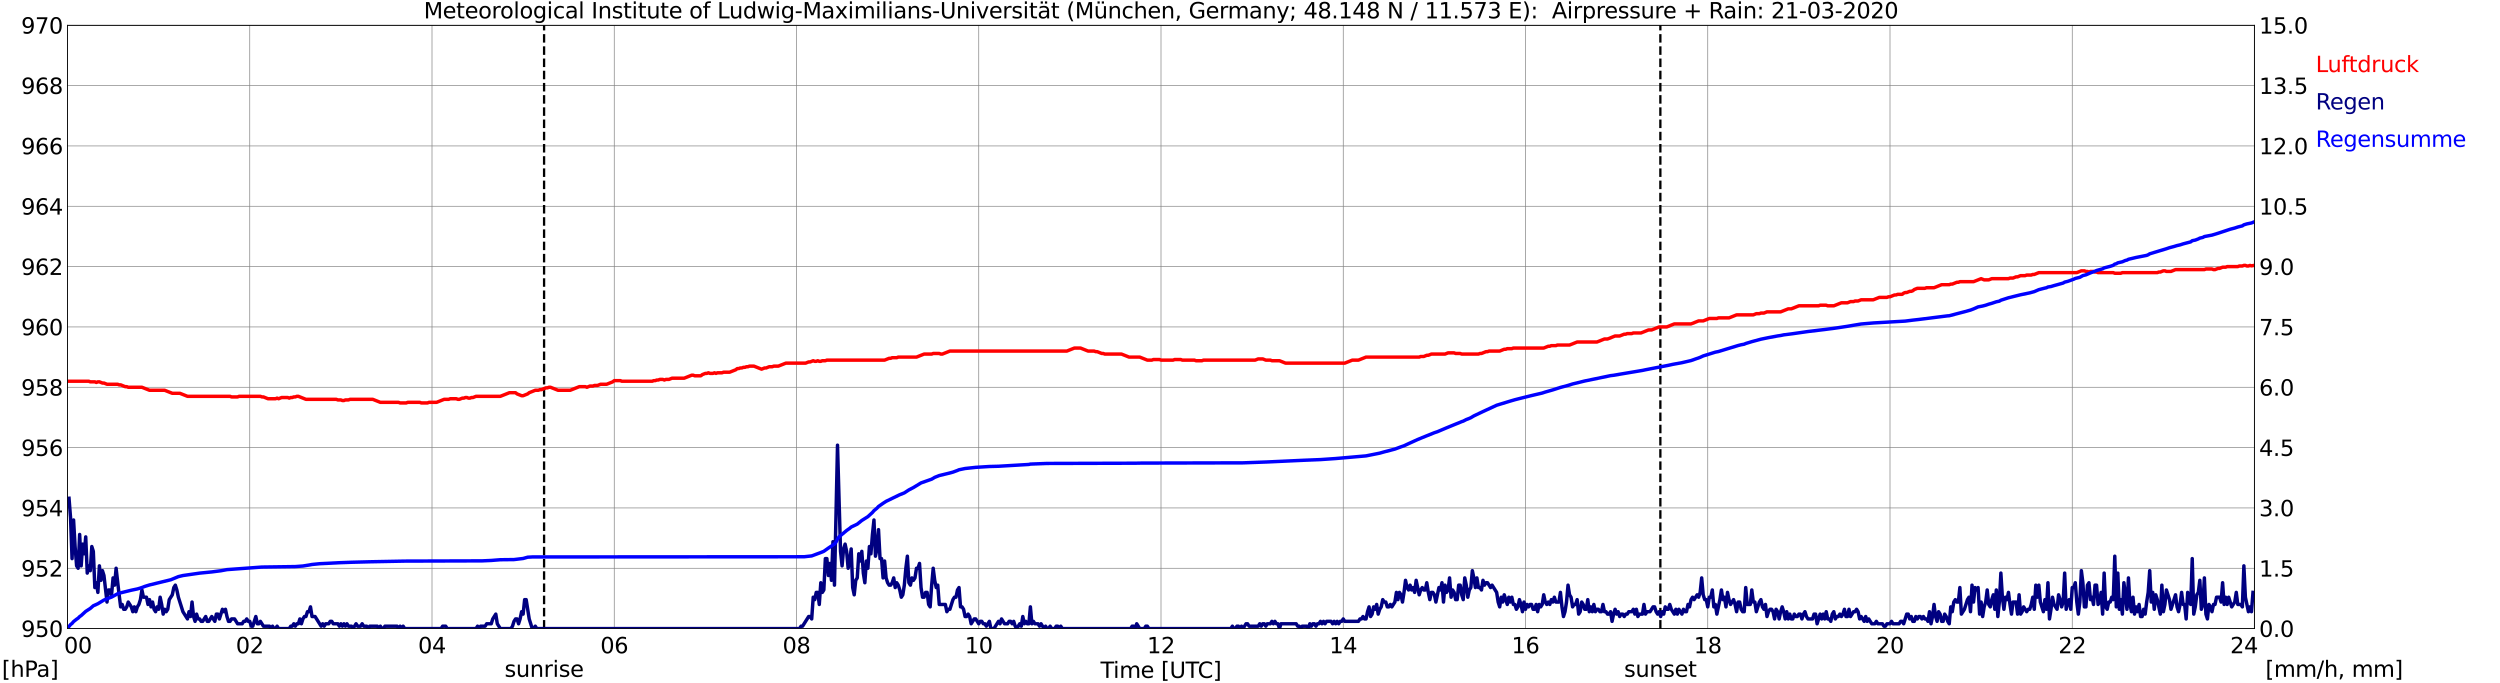 <?xml version="1.0" encoding="utf-8" standalone="no"?>
<!DOCTYPE svg PUBLIC "-//W3C//DTD SVG 1.1//EN"
  "http://www.w3.org/Graphics/SVG/1.1/DTD/svg11.dtd">
<svg xmlns:xlink="http://www.w3.org/1999/xlink" width="1085.4pt" height="296.64pt" viewBox="0 0 1085.4 296.64" xmlns="http://www.w3.org/2000/svg" version="1.1">
 <defs>
  <style type="text/css">*{stroke-linejoin: round; stroke-linecap: butt}</style>
 </defs>
 <g id="figure_1">
  <g id="patch_1">
   <path d="M 0 296.64 
L 1085.4 296.64 
L 1085.4 0 
L 0 0 
z
" style="fill: #ffffff"/>
  </g>
  <g id="axes_1">
   <g id="patch_2">
    <path d="M 29.306 272.909 
L 978.814 272.909 
L 978.814 10.976 
L 29.306 10.976 
z
" style="fill: #ffffff"/>
   </g>
   <g id="patch_3">
    <path d="M 978.814 272.909 
L 978.814 272.909 
L 978.814 10.976 
L 978.814 10.976 
z
" clip-path="url(#p293218320f)" style="fill: #d3d3d3; opacity: 0.25; stroke: #d3d3d3; stroke-linejoin: miter"/>
   </g>
   <g id="matplotlib.axis_1">
    <g id="xtick_1">
     <g id="line2d_1">
      <path d="M 29.306 272.909 
L 29.306 10.976 
" clip-path="url(#p293218320f)" style="fill: none; stroke: #808080; stroke-width: 0.3; stroke-linecap: square"/>
     </g>
     <g id="line2d_2"/>
     <g id="text_1">
      <!--    00 -->
      <g transform="translate(18.733 283.627) scale(0.095 -0.095)">
       <defs>
        <path id="DejaVuSans-20" transform="scale(0.016)"/>
        <path id="DejaVuSans-30" d="M 2034 4250 
Q 1547 4250 1301 3770 
Q 1056 3291 1056 2328 
Q 1056 1369 1301 889 
Q 1547 409 2034 409 
Q 2525 409 2770 889 
Q 3016 1369 3016 2328 
Q 3016 3291 2770 3770 
Q 2525 4250 2034 4250 
z
M 2034 4750 
Q 2819 4750 3233 4129 
Q 3647 3509 3647 2328 
Q 3647 1150 3233 529 
Q 2819 -91 2034 -91 
Q 1250 -91 836 529 
Q 422 1150 422 2328 
Q 422 3509 836 4129 
Q 1250 4750 2034 4750 
z
" transform="scale(0.016)"/>
       </defs>
       <use xlink:href="#DejaVuSans-20"/>
       <use xlink:href="#DejaVuSans-20" transform="translate(31.787 0)"/>
       <use xlink:href="#DejaVuSans-20" transform="translate(63.574 0)"/>
       <use xlink:href="#DejaVuSans-30" transform="translate(95.361 0)"/>
       <use xlink:href="#DejaVuSans-30" transform="translate(158.984 0)"/>
      </g>
     </g>
    </g>
    <g id="xtick_2">
     <g id="line2d_3">
      <path d="M 108.431 272.909 
L 108.431 10.976 
" clip-path="url(#p293218320f)" style="fill: none; stroke: #808080; stroke-width: 0.3; stroke-linecap: square"/>
     </g>
     <g id="line2d_4"/>
     <g id="text_2">
      <!-- 02 -->
      <g transform="translate(102.387 283.627) scale(0.095 -0.095)">
       <defs>
        <path id="DejaVuSans-32" d="M 1228 531 
L 3431 531 
L 3431 0 
L 469 0 
L 469 531 
Q 828 903 1448 1529 
Q 2069 2156 2228 2338 
Q 2531 2678 2651 2914 
Q 2772 3150 2772 3378 
Q 2772 3750 2511 3984 
Q 2250 4219 1831 4219 
Q 1534 4219 1204 4116 
Q 875 4013 500 3803 
L 500 4441 
Q 881 4594 1212 4672 
Q 1544 4750 1819 4750 
Q 2544 4750 2975 4387 
Q 3406 4025 3406 3419 
Q 3406 3131 3298 2873 
Q 3191 2616 2906 2266 
Q 2828 2175 2409 1742 
Q 1991 1309 1228 531 
z
" transform="scale(0.016)"/>
       </defs>
       <use xlink:href="#DejaVuSans-30"/>
       <use xlink:href="#DejaVuSans-32" transform="translate(63.623 0)"/>
      </g>
     </g>
    </g>
    <g id="xtick_3">
     <g id="line2d_5">
      <path d="M 187.557 272.909 
L 187.557 10.976 
" clip-path="url(#p293218320f)" style="fill: none; stroke: #808080; stroke-width: 0.3; stroke-linecap: square"/>
     </g>
     <g id="line2d_6"/>
     <g id="text_3">
      <!-- 04 -->
      <g transform="translate(181.513 283.627) scale(0.095 -0.095)">
       <defs>
        <path id="DejaVuSans-34" d="M 2419 4116 
L 825 1625 
L 2419 1625 
L 2419 4116 
z
M 2253 4666 
L 3047 4666 
L 3047 1625 
L 3713 1625 
L 3713 1100 
L 3047 1100 
L 3047 0 
L 2419 0 
L 2419 1100 
L 313 1100 
L 313 1709 
L 2253 4666 
z
" transform="scale(0.016)"/>
       </defs>
       <use xlink:href="#DejaVuSans-30"/>
       <use xlink:href="#DejaVuSans-34" transform="translate(63.623 0)"/>
      </g>
     </g>
    </g>
    <g id="xtick_4">
     <g id="line2d_7">
      <path d="M 266.683 272.909 
L 266.683 10.976 
" clip-path="url(#p293218320f)" style="fill: none; stroke: #808080; stroke-width: 0.3; stroke-linecap: square"/>
     </g>
     <g id="line2d_8"/>
     <g id="text_4">
      <!-- 06 -->
      <g transform="translate(260.638 283.627) scale(0.095 -0.095)">
       <defs>
        <path id="DejaVuSans-36" d="M 2113 2584 
Q 1688 2584 1439 2293 
Q 1191 2003 1191 1497 
Q 1191 994 1439 701 
Q 1688 409 2113 409 
Q 2538 409 2786 701 
Q 3034 994 3034 1497 
Q 3034 2003 2786 2293 
Q 2538 2584 2113 2584 
z
M 3366 4563 
L 3366 3988 
Q 3128 4100 2886 4159 
Q 2644 4219 2406 4219 
Q 1781 4219 1451 3797 
Q 1122 3375 1075 2522 
Q 1259 2794 1537 2939 
Q 1816 3084 2150 3084 
Q 2853 3084 3261 2657 
Q 3669 2231 3669 1497 
Q 3669 778 3244 343 
Q 2819 -91 2113 -91 
Q 1303 -91 875 529 
Q 447 1150 447 2328 
Q 447 3434 972 4092 
Q 1497 4750 2381 4750 
Q 2619 4750 2861 4703 
Q 3103 4656 3366 4563 
z
" transform="scale(0.016)"/>
       </defs>
       <use xlink:href="#DejaVuSans-30"/>
       <use xlink:href="#DejaVuSans-36" transform="translate(63.623 0)"/>
      </g>
     </g>
    </g>
    <g id="xtick_5">
     <g id="line2d_9">
      <path d="M 345.808 272.909 
L 345.808 10.976 
" clip-path="url(#p293218320f)" style="fill: none; stroke: #808080; stroke-width: 0.3; stroke-linecap: square"/>
     </g>
     <g id="line2d_10"/>
     <g id="text_5">
      <!-- 08 -->
      <g transform="translate(339.764 283.627) scale(0.095 -0.095)">
       <defs>
        <path id="DejaVuSans-38" d="M 2034 2216 
Q 1584 2216 1326 1975 
Q 1069 1734 1069 1313 
Q 1069 891 1326 650 
Q 1584 409 2034 409 
Q 2484 409 2743 651 
Q 3003 894 3003 1313 
Q 3003 1734 2745 1975 
Q 2488 2216 2034 2216 
z
M 1403 2484 
Q 997 2584 770 2862 
Q 544 3141 544 3541 
Q 544 4100 942 4425 
Q 1341 4750 2034 4750 
Q 2731 4750 3128 4425 
Q 3525 4100 3525 3541 
Q 3525 3141 3298 2862 
Q 3072 2584 2669 2484 
Q 3125 2378 3379 2068 
Q 3634 1759 3634 1313 
Q 3634 634 3220 271 
Q 2806 -91 2034 -91 
Q 1263 -91 848 271 
Q 434 634 434 1313 
Q 434 1759 690 2068 
Q 947 2378 1403 2484 
z
M 1172 3481 
Q 1172 3119 1398 2916 
Q 1625 2713 2034 2713 
Q 2441 2713 2670 2916 
Q 2900 3119 2900 3481 
Q 2900 3844 2670 4047 
Q 2441 4250 2034 4250 
Q 1625 4250 1398 4047 
Q 1172 3844 1172 3481 
z
" transform="scale(0.016)"/>
       </defs>
       <use xlink:href="#DejaVuSans-30"/>
       <use xlink:href="#DejaVuSans-38" transform="translate(63.623 0)"/>
      </g>
     </g>
    </g>
    <g id="xtick_6">
     <g id="line2d_11">
      <path d="M 424.934 272.909 
L 424.934 10.976 
" clip-path="url(#p293218320f)" style="fill: none; stroke: #808080; stroke-width: 0.3; stroke-linecap: square"/>
     </g>
     <g id="line2d_12"/>
     <g id="text_6">
      <!-- 10 -->
      <g transform="translate(418.89 283.627) scale(0.095 -0.095)">
       <defs>
        <path id="DejaVuSans-31" d="M 794 531 
L 1825 531 
L 1825 4091 
L 703 3866 
L 703 4441 
L 1819 4666 
L 2450 4666 
L 2450 531 
L 3481 531 
L 3481 0 
L 794 0 
L 794 531 
z
" transform="scale(0.016)"/>
       </defs>
       <use xlink:href="#DejaVuSans-31"/>
       <use xlink:href="#DejaVuSans-30" transform="translate(63.623 0)"/>
      </g>
     </g>
    </g>
    <g id="xtick_7">
     <g id="line2d_13">
      <path d="M 504.06 272.909 
L 504.06 10.976 
" clip-path="url(#p293218320f)" style="fill: none; stroke: #808080; stroke-width: 0.3; stroke-linecap: square"/>
     </g>
     <g id="line2d_14"/>
     <g id="text_7">
      <!-- 12 -->
      <g transform="translate(498.015 283.627) scale(0.095 -0.095)">
       <use xlink:href="#DejaVuSans-31"/>
       <use xlink:href="#DejaVuSans-32" transform="translate(63.623 0)"/>
      </g>
     </g>
    </g>
    <g id="xtick_8">
     <g id="line2d_15">
      <path d="M 583.185 272.909 
L 583.185 10.976 
" clip-path="url(#p293218320f)" style="fill: none; stroke: #808080; stroke-width: 0.3; stroke-linecap: square"/>
     </g>
     <g id="line2d_16"/>
     <g id="text_8">
      <!-- 14 -->
      <g transform="translate(577.141 283.627) scale(0.095 -0.095)">
       <use xlink:href="#DejaVuSans-31"/>
       <use xlink:href="#DejaVuSans-34" transform="translate(63.623 0)"/>
      </g>
     </g>
    </g>
    <g id="xtick_9">
     <g id="line2d_17">
      <path d="M 662.311 272.909 
L 662.311 10.976 
" clip-path="url(#p293218320f)" style="fill: none; stroke: #808080; stroke-width: 0.3; stroke-linecap: square"/>
     </g>
     <g id="line2d_18"/>
     <g id="text_9">
      <!-- 16 -->
      <g transform="translate(656.267 283.627) scale(0.095 -0.095)">
       <use xlink:href="#DejaVuSans-31"/>
       <use xlink:href="#DejaVuSans-36" transform="translate(63.623 0)"/>
      </g>
     </g>
    </g>
    <g id="xtick_10">
     <g id="line2d_19">
      <path d="M 741.437 272.909 
L 741.437 10.976 
" clip-path="url(#p293218320f)" style="fill: none; stroke: #808080; stroke-width: 0.3; stroke-linecap: square"/>
     </g>
     <g id="line2d_20"/>
     <g id="text_10">
      <!-- 18 -->
      <g transform="translate(735.392 283.627) scale(0.095 -0.095)">
       <use xlink:href="#DejaVuSans-31"/>
       <use xlink:href="#DejaVuSans-38" transform="translate(63.623 0)"/>
      </g>
     </g>
    </g>
    <g id="xtick_11">
     <g id="line2d_21">
      <path d="M 820.562 272.909 
L 820.562 10.976 
" clip-path="url(#p293218320f)" style="fill: none; stroke: #808080; stroke-width: 0.3; stroke-linecap: square"/>
     </g>
     <g id="line2d_22"/>
     <g id="text_11">
      <!-- 20 -->
      <g transform="translate(814.518 283.627) scale(0.095 -0.095)">
       <use xlink:href="#DejaVuSans-32"/>
       <use xlink:href="#DejaVuSans-30" transform="translate(63.623 0)"/>
      </g>
     </g>
    </g>
    <g id="xtick_12">
     <g id="line2d_23">
      <path d="M 899.688 272.909 
L 899.688 10.976 
" clip-path="url(#p293218320f)" style="fill: none; stroke: #808080; stroke-width: 0.3; stroke-linecap: square"/>
     </g>
     <g id="line2d_24"/>
     <g id="text_12">
      <!-- 22 -->
      <g transform="translate(893.644 283.627) scale(0.095 -0.095)">
       <use xlink:href="#DejaVuSans-32"/>
       <use xlink:href="#DejaVuSans-32" transform="translate(63.623 0)"/>
      </g>
     </g>
    </g>
    <g id="xtick_13">
     <g id="line2d_25">
      <path d="M 978.814 272.909 
L 978.814 10.976 
" clip-path="url(#p293218320f)" style="fill: none; stroke: #808080; stroke-width: 0.3; stroke-linecap: square"/>
     </g>
     <g id="line2d_26"/>
     <g id="text_13">
      <!-- 24    -->
      <g transform="translate(968.241 283.627) scale(0.095 -0.095)">
       <use xlink:href="#DejaVuSans-32"/>
       <use xlink:href="#DejaVuSans-34" transform="translate(63.623 0)"/>
       <use xlink:href="#DejaVuSans-20" transform="translate(127.246 0)"/>
       <use xlink:href="#DejaVuSans-20" transform="translate(159.033 0)"/>
       <use xlink:href="#DejaVuSans-20" transform="translate(190.82 0)"/>
      </g>
     </g>
    </g>
    <g id="text_14">
     <!-- Time [UTC] -->
     <g transform="translate(477.806 294.322) scale(0.095 -0.095)">
      <defs>
       <path id="DejaVuSans-54" d="M -19 4666 
L 3928 4666 
L 3928 4134 
L 2272 4134 
L 2272 0 
L 1638 0 
L 1638 4134 
L -19 4134 
L -19 4666 
z
" transform="scale(0.016)"/>
       <path id="DejaVuSans-69" d="M 603 3500 
L 1178 3500 
L 1178 0 
L 603 0 
L 603 3500 
z
M 603 4863 
L 1178 4863 
L 1178 4134 
L 603 4134 
L 603 4863 
z
" transform="scale(0.016)"/>
       <path id="DejaVuSans-6d" d="M 3328 2828 
Q 3544 3216 3844 3400 
Q 4144 3584 4550 3584 
Q 5097 3584 5394 3201 
Q 5691 2819 5691 2113 
L 5691 0 
L 5113 0 
L 5113 2094 
Q 5113 2597 4934 2840 
Q 4756 3084 4391 3084 
Q 3944 3084 3684 2787 
Q 3425 2491 3425 1978 
L 3425 0 
L 2847 0 
L 2847 2094 
Q 2847 2600 2669 2842 
Q 2491 3084 2119 3084 
Q 1678 3084 1418 2786 
Q 1159 2488 1159 1978 
L 1159 0 
L 581 0 
L 581 3500 
L 1159 3500 
L 1159 2956 
Q 1356 3278 1631 3431 
Q 1906 3584 2284 3584 
Q 2666 3584 2933 3390 
Q 3200 3197 3328 2828 
z
" transform="scale(0.016)"/>
       <path id="DejaVuSans-65" d="M 3597 1894 
L 3597 1613 
L 953 1613 
Q 991 1019 1311 708 
Q 1631 397 2203 397 
Q 2534 397 2845 478 
Q 3156 559 3463 722 
L 3463 178 
Q 3153 47 2828 -22 
Q 2503 -91 2169 -91 
Q 1331 -91 842 396 
Q 353 884 353 1716 
Q 353 2575 817 3079 
Q 1281 3584 2069 3584 
Q 2775 3584 3186 3129 
Q 3597 2675 3597 1894 
z
M 3022 2063 
Q 3016 2534 2758 2815 
Q 2500 3097 2075 3097 
Q 1594 3097 1305 2825 
Q 1016 2553 972 2059 
L 3022 2063 
z
" transform="scale(0.016)"/>
       <path id="DejaVuSans-5b" d="M 550 4863 
L 1875 4863 
L 1875 4416 
L 1125 4416 
L 1125 -397 
L 1875 -397 
L 1875 -844 
L 550 -844 
L 550 4863 
z
" transform="scale(0.016)"/>
       <path id="DejaVuSans-55" d="M 556 4666 
L 1191 4666 
L 1191 1831 
Q 1191 1081 1462 751 
Q 1734 422 2344 422 
Q 2950 422 3222 751 
Q 3494 1081 3494 1831 
L 3494 4666 
L 4128 4666 
L 4128 1753 
Q 4128 841 3676 375 
Q 3225 -91 2344 -91 
Q 1459 -91 1007 375 
Q 556 841 556 1753 
L 556 4666 
z
" transform="scale(0.016)"/>
       <path id="DejaVuSans-43" d="M 4122 4306 
L 4122 3641 
Q 3803 3938 3442 4084 
Q 3081 4231 2675 4231 
Q 1875 4231 1450 3742 
Q 1025 3253 1025 2328 
Q 1025 1406 1450 917 
Q 1875 428 2675 428 
Q 3081 428 3442 575 
Q 3803 722 4122 1019 
L 4122 359 
Q 3791 134 3420 21 
Q 3050 -91 2638 -91 
Q 1578 -91 968 557 
Q 359 1206 359 2328 
Q 359 3453 968 4101 
Q 1578 4750 2638 4750 
Q 3056 4750 3426 4639 
Q 3797 4528 4122 4306 
z
" transform="scale(0.016)"/>
       <path id="DejaVuSans-5d" d="M 1947 4863 
L 1947 -844 
L 622 -844 
L 622 -397 
L 1369 -397 
L 1369 4416 
L 622 4416 
L 622 4863 
L 1947 4863 
z
" transform="scale(0.016)"/>
      </defs>
      <use xlink:href="#DejaVuSans-54"/>
      <use xlink:href="#DejaVuSans-69" transform="translate(57.959 0)"/>
      <use xlink:href="#DejaVuSans-6d" transform="translate(85.742 0)"/>
      <use xlink:href="#DejaVuSans-65" transform="translate(183.154 0)"/>
      <use xlink:href="#DejaVuSans-20" transform="translate(244.678 0)"/>
      <use xlink:href="#DejaVuSans-5b" transform="translate(276.465 0)"/>
      <use xlink:href="#DejaVuSans-55" transform="translate(315.479 0)"/>
      <use xlink:href="#DejaVuSans-54" transform="translate(388.672 0)"/>
      <use xlink:href="#DejaVuSans-43" transform="translate(443.881 0)"/>
      <use xlink:href="#DejaVuSans-5d" transform="translate(513.705 0)"/>
     </g>
    </g>
   </g>
   <g id="matplotlib.axis_2">
    <g id="ytick_1">
     <g id="line2d_27">
      <path d="M 29.306 272.909 
L 978.814 272.909 
" clip-path="url(#p293218320f)" style="fill: none; stroke: #808080; stroke-width: 0.3; stroke-linecap: square"/>
     </g>
     <g id="line2d_28"/>
     <g id="text_15">
      <!-- 950 -->
      <g transform="translate(9.173 276.518) scale(0.095 -0.095)">
       <defs>
        <path id="DejaVuSans-39" d="M 703 97 
L 703 672 
Q 941 559 1184 500 
Q 1428 441 1663 441 
Q 2288 441 2617 861 
Q 2947 1281 2994 2138 
Q 2813 1869 2534 1725 
Q 2256 1581 1919 1581 
Q 1219 1581 811 2004 
Q 403 2428 403 3163 
Q 403 3881 828 4315 
Q 1253 4750 1959 4750 
Q 2769 4750 3195 4129 
Q 3622 3509 3622 2328 
Q 3622 1225 3098 567 
Q 2575 -91 1691 -91 
Q 1453 -91 1209 -44 
Q 966 3 703 97 
z
M 1959 2075 
Q 2384 2075 2632 2365 
Q 2881 2656 2881 3163 
Q 2881 3666 2632 3958 
Q 2384 4250 1959 4250 
Q 1534 4250 1286 3958 
Q 1038 3666 1038 3163 
Q 1038 2656 1286 2365 
Q 1534 2075 1959 2075 
z
" transform="scale(0.016)"/>
        <path id="DejaVuSans-35" d="M 691 4666 
L 3169 4666 
L 3169 4134 
L 1269 4134 
L 1269 2991 
Q 1406 3038 1543 3061 
Q 1681 3084 1819 3084 
Q 2600 3084 3056 2656 
Q 3513 2228 3513 1497 
Q 3513 744 3044 326 
Q 2575 -91 1722 -91 
Q 1428 -91 1123 -41 
Q 819 9 494 109 
L 494 744 
Q 775 591 1075 516 
Q 1375 441 1709 441 
Q 2250 441 2565 725 
Q 2881 1009 2881 1497 
Q 2881 1984 2565 2268 
Q 2250 2553 1709 2553 
Q 1456 2553 1204 2497 
Q 953 2441 691 2322 
L 691 4666 
z
" transform="scale(0.016)"/>
       </defs>
       <use xlink:href="#DejaVuSans-39"/>
       <use xlink:href="#DejaVuSans-35" transform="translate(63.623 0)"/>
       <use xlink:href="#DejaVuSans-30" transform="translate(127.246 0)"/>
      </g>
     </g>
    </g>
    <g id="ytick_2">
     <g id="line2d_29">
      <path d="M 29.306 246.715 
L 978.814 246.715 
" clip-path="url(#p293218320f)" style="fill: none; stroke: #808080; stroke-width: 0.3; stroke-linecap: square"/>
     </g>
     <g id="line2d_30"/>
     <g id="text_16">
      <!-- 952 -->
      <g transform="translate(9.173 250.325) scale(0.095 -0.095)">
       <use xlink:href="#DejaVuSans-39"/>
       <use xlink:href="#DejaVuSans-35" transform="translate(63.623 0)"/>
       <use xlink:href="#DejaVuSans-32" transform="translate(127.246 0)"/>
      </g>
     </g>
    </g>
    <g id="ytick_3">
     <g id="line2d_31">
      <path d="M 29.306 220.522 
L 978.814 220.522 
" clip-path="url(#p293218320f)" style="fill: none; stroke: #808080; stroke-width: 0.3; stroke-linecap: square"/>
     </g>
     <g id="line2d_32"/>
     <g id="text_17">
      <!-- 954 -->
      <g transform="translate(9.173 224.131) scale(0.095 -0.095)">
       <use xlink:href="#DejaVuSans-39"/>
       <use xlink:href="#DejaVuSans-35" transform="translate(63.623 0)"/>
       <use xlink:href="#DejaVuSans-34" transform="translate(127.246 0)"/>
      </g>
     </g>
    </g>
    <g id="ytick_4">
     <g id="line2d_33">
      <path d="M 29.306 194.329 
L 978.814 194.329 
" clip-path="url(#p293218320f)" style="fill: none; stroke: #808080; stroke-width: 0.3; stroke-linecap: square"/>
     </g>
     <g id="line2d_34"/>
     <g id="text_18">
      <!-- 956 -->
      <g transform="translate(9.173 197.938) scale(0.095 -0.095)">
       <use xlink:href="#DejaVuSans-39"/>
       <use xlink:href="#DejaVuSans-35" transform="translate(63.623 0)"/>
       <use xlink:href="#DejaVuSans-36" transform="translate(127.246 0)"/>
      </g>
     </g>
    </g>
    <g id="ytick_5">
     <g id="line2d_35">
      <path d="M 29.306 168.136 
L 978.814 168.136 
" clip-path="url(#p293218320f)" style="fill: none; stroke: #808080; stroke-width: 0.3; stroke-linecap: square"/>
     </g>
     <g id="line2d_36"/>
     <g id="text_19">
      <!-- 958 -->
      <g transform="translate(9.173 171.745) scale(0.095 -0.095)">
       <use xlink:href="#DejaVuSans-39"/>
       <use xlink:href="#DejaVuSans-35" transform="translate(63.623 0)"/>
       <use xlink:href="#DejaVuSans-38" transform="translate(127.246 0)"/>
      </g>
     </g>
    </g>
    <g id="ytick_6">
     <g id="line2d_37">
      <path d="M 29.306 141.942 
L 978.814 141.942 
" clip-path="url(#p293218320f)" style="fill: none; stroke: #808080; stroke-width: 0.3; stroke-linecap: square"/>
     </g>
     <g id="line2d_38"/>
     <g id="text_20">
      <!-- 960 -->
      <g transform="translate(9.173 145.551) scale(0.095 -0.095)">
       <use xlink:href="#DejaVuSans-39"/>
       <use xlink:href="#DejaVuSans-36" transform="translate(63.623 0)"/>
       <use xlink:href="#DejaVuSans-30" transform="translate(127.246 0)"/>
      </g>
     </g>
    </g>
    <g id="ytick_7">
     <g id="line2d_39">
      <path d="M 29.306 115.749 
L 978.814 115.749 
" clip-path="url(#p293218320f)" style="fill: none; stroke: #808080; stroke-width: 0.3; stroke-linecap: square"/>
     </g>
     <g id="line2d_40"/>
     <g id="text_21">
      <!-- 962 -->
      <g transform="translate(9.173 119.358) scale(0.095 -0.095)">
       <use xlink:href="#DejaVuSans-39"/>
       <use xlink:href="#DejaVuSans-36" transform="translate(63.623 0)"/>
       <use xlink:href="#DejaVuSans-32" transform="translate(127.246 0)"/>
      </g>
     </g>
    </g>
    <g id="ytick_8">
     <g id="line2d_41">
      <path d="M 29.306 89.556 
L 978.814 89.556 
" clip-path="url(#p293218320f)" style="fill: none; stroke: #808080; stroke-width: 0.3; stroke-linecap: square"/>
     </g>
     <g id="line2d_42"/>
     <g id="text_22">
      <!-- 964 -->
      <g transform="translate(9.173 93.165) scale(0.095 -0.095)">
       <use xlink:href="#DejaVuSans-39"/>
       <use xlink:href="#DejaVuSans-36" transform="translate(63.623 0)"/>
       <use xlink:href="#DejaVuSans-34" transform="translate(127.246 0)"/>
      </g>
     </g>
    </g>
    <g id="ytick_9">
     <g id="line2d_43">
      <path d="M 29.306 63.362 
L 978.814 63.362 
" clip-path="url(#p293218320f)" style="fill: none; stroke: #808080; stroke-width: 0.3; stroke-linecap: square"/>
     </g>
     <g id="line2d_44"/>
     <g id="text_23">
      <!-- 966 -->
      <g transform="translate(9.173 66.972) scale(0.095 -0.095)">
       <use xlink:href="#DejaVuSans-39"/>
       <use xlink:href="#DejaVuSans-36" transform="translate(63.623 0)"/>
       <use xlink:href="#DejaVuSans-36" transform="translate(127.246 0)"/>
      </g>
     </g>
    </g>
    <g id="ytick_10">
     <g id="line2d_45">
      <path d="M 29.306 37.169 
L 978.814 37.169 
" clip-path="url(#p293218320f)" style="fill: none; stroke: #808080; stroke-width: 0.3; stroke-linecap: square"/>
     </g>
     <g id="line2d_46"/>
     <g id="text_24">
      <!-- 968 -->
      <g transform="translate(9.173 40.778) scale(0.095 -0.095)">
       <use xlink:href="#DejaVuSans-39"/>
       <use xlink:href="#DejaVuSans-36" transform="translate(63.623 0)"/>
       <use xlink:href="#DejaVuSans-38" transform="translate(127.246 0)"/>
      </g>
     </g>
    </g>
    <g id="ytick_11">
     <g id="line2d_47">
      <path d="M 29.306 10.976 
L 978.814 10.976 
" clip-path="url(#p293218320f)" style="fill: none; stroke: #808080; stroke-width: 0.3; stroke-linecap: square"/>
     </g>
     <g id="line2d_48"/>
     <g id="text_25">
      <!-- 970 -->
      <g transform="translate(9.173 14.585) scale(0.095 -0.095)">
       <defs>
        <path id="DejaVuSans-37" d="M 525 4666 
L 3525 4666 
L 3525 4397 
L 1831 0 
L 1172 0 
L 2766 4134 
L 525 4134 
L 525 4666 
z
" transform="scale(0.016)"/>
       </defs>
       <use xlink:href="#DejaVuSans-39"/>
       <use xlink:href="#DejaVuSans-37" transform="translate(63.623 0)"/>
       <use xlink:href="#DejaVuSans-30" transform="translate(127.246 0)"/>
      </g>
     </g>
    </g>
   </g>
   <g id="line2d_49">
    <path d="M 236.219 272.909 
L 236.219 10.976 
" clip-path="url(#p293218320f)" style="fill: none; stroke-dasharray: 3.7,1.6; stroke-dashoffset: 0; stroke: #000000"/>
   </g>
   <g id="line2d_50">
    <path d="M 720.864 272.909 
L 720.864 10.976 
" clip-path="url(#p293218320f)" style="fill: none; stroke-dasharray: 3.7,1.6; stroke-dashoffset: 0; stroke: #000000"/>
   </g>
   <g id="line2d_51">
    <path d="M 29.965 165.516 
L 38.537 165.516 
L 39.197 165.778 
L 41.175 165.778 
L 41.834 166.04 
L 42.493 165.778 
L 43.153 165.778 
L 44.472 166.302 
L 45.131 166.302 
L 46.45 166.826 
L 51.065 166.826 
L 51.725 167.088 
L 52.384 167.088 
L 54.362 167.874 
L 55.022 167.874 
L 55.681 168.136 
L 61.615 168.136 
L 64.912 169.445 
L 71.506 169.445 
L 74.803 170.755 
L 78.1 170.755 
L 81.397 172.065 
L 99.86 172.065 
L 100.519 172.326 
L 103.156 172.326 
L 103.816 172.065 
L 113.047 172.065 
L 113.707 172.326 
L 114.366 172.326 
L 116.344 173.112 
L 119.641 173.112 
L 120.3 172.85 
L 120.96 173.112 
L 122.278 172.588 
L 124.916 172.588 
L 125.575 172.85 
L 126.235 172.588 
L 126.894 172.588 
L 127.553 172.326 
L 128.213 172.326 
L 128.872 172.065 
L 129.532 172.065 
L 132.829 173.374 
L 146.016 173.374 
L 146.676 173.636 
L 147.994 173.636 
L 148.654 173.898 
L 149.313 173.898 
L 149.972 173.636 
L 151.291 173.636 
L 151.951 173.374 
L 161.841 173.374 
L 165.138 174.684 
L 173.051 174.684 
L 173.71 174.946 
L 176.348 174.946 
L 177.007 174.684 
L 182.282 174.684 
L 182.941 174.946 
L 185.579 174.946 
L 186.238 174.684 
L 189.535 174.684 
L 192.832 173.374 
L 194.81 173.374 
L 195.47 173.112 
L 198.107 173.112 
L 198.767 173.374 
L 199.426 173.374 
L 200.745 172.85 
L 201.404 172.85 
L 202.063 172.588 
L 202.723 172.588 
L 203.382 172.85 
L 204.042 172.85 
L 204.701 172.588 
L 205.36 172.588 
L 206.679 172.065 
L 217.229 172.065 
L 221.186 170.493 
L 223.823 170.493 
L 224.482 171.017 
L 226.461 171.803 
L 227.12 171.803 
L 229.098 171.017 
L 229.757 170.493 
L 232.395 169.445 
L 233.714 169.445 
L 234.373 169.183 
L 235.033 169.183 
L 237.011 168.397 
L 237.67 168.397 
L 238.329 168.136 
L 238.989 168.136 
L 242.286 169.445 
L 247.561 169.445 
L 251.517 167.874 
L 254.155 167.874 
L 254.814 168.136 
L 256.133 167.612 
L 257.451 167.612 
L 258.111 167.35 
L 259.43 167.35 
L 260.748 166.826 
L 263.386 166.826 
L 266.023 165.778 
L 266.683 165.254 
L 269.32 165.254 
L 269.98 165.516 
L 283.167 165.516 
L 283.827 165.254 
L 284.486 165.254 
L 285.145 164.992 
L 285.805 164.992 
L 286.464 164.73 
L 287.783 164.73 
L 288.442 164.992 
L 289.102 164.73 
L 290.42 164.73 
L 291.739 164.207 
L 297.014 164.207 
L 300.311 162.897 
L 300.971 162.897 
L 301.63 163.159 
L 304.267 163.159 
L 304.927 162.635 
L 306.246 162.111 
L 306.905 162.111 
L 307.564 161.849 
L 308.224 162.111 
L 309.543 162.111 
L 310.202 161.849 
L 310.861 162.111 
L 311.521 161.849 
L 313.499 161.849 
L 314.158 161.587 
L 316.796 161.587 
L 319.433 160.539 
L 320.093 160.016 
L 320.752 160.016 
L 321.411 159.754 
L 322.071 159.754 
L 322.73 159.492 
L 323.39 159.492 
L 324.049 159.23 
L 324.708 159.23 
L 325.368 158.968 
L 327.346 158.968 
L 330.643 160.278 
L 331.961 159.754 
L 332.621 159.754 
L 333.94 159.23 
L 335.258 159.23 
L 335.918 158.968 
L 337.896 158.968 
L 341.193 157.658 
L 349.765 157.658 
L 351.083 157.134 
L 351.743 157.134 
L 353.062 156.61 
L 353.721 156.872 
L 354.38 156.872 
L 355.04 156.61 
L 355.699 156.872 
L 356.359 156.872 
L 357.018 156.61 
L 358.337 156.61 
L 358.996 156.349 
L 384.053 156.349 
L 386.031 155.563 
L 386.69 155.563 
L 387.349 155.301 
L 389.328 155.301 
L 389.987 155.039 
L 397.899 155.039 
L 401.196 153.729 
L 404.493 153.729 
L 405.153 153.467 
L 407.79 153.467 
L 408.45 153.729 
L 409.109 153.729 
L 412.406 152.42 
L 463.178 152.42 
L 466.475 151.11 
L 469.113 151.11 
L 472.409 152.42 
L 475.047 152.42 
L 475.706 152.681 
L 476.366 152.681 
L 478.344 153.467 
L 479.003 153.467 
L 479.663 153.729 
L 486.916 153.729 
L 490.213 155.039 
L 494.828 155.039 
L 498.125 156.349 
L 500.103 156.349 
L 500.763 156.087 
L 503.4 156.087 
L 504.06 156.349 
L 509.335 156.349 
L 509.994 156.087 
L 512.632 156.087 
L 513.291 156.349 
L 518.566 156.349 
L 519.226 156.61 
L 521.863 156.61 
L 522.522 156.349 
L 544.941 156.349 
L 546.26 155.825 
L 548.238 155.825 
L 549.557 156.349 
L 551.535 156.349 
L 552.195 156.61 
L 555.491 156.61 
L 558.129 157.658 
L 583.845 157.658 
L 587.142 156.349 
L 589.779 156.349 
L 593.076 155.039 
L 616.154 155.039 
L 616.814 154.777 
L 618.133 154.777 
L 619.451 154.253 
L 620.111 154.253 
L 621.429 153.729 
L 627.364 153.729 
L 628.683 153.205 
L 631.32 153.205 
L 631.98 153.467 
L 633.958 153.467 
L 634.617 153.729 
L 641.87 153.729 
L 642.53 153.467 
L 643.189 153.467 
L 645.167 152.681 
L 645.827 152.681 
L 646.486 152.42 
L 651.102 152.42 
L 653.08 151.634 
L 653.739 151.634 
L 654.399 151.372 
L 656.377 151.372 
L 657.036 151.11 
L 670.224 151.11 
L 672.202 150.324 
L 672.861 150.324 
L 673.521 150.062 
L 675.499 150.062 
L 676.158 149.8 
L 681.433 149.8 
L 684.73 148.491 
L 693.302 148.491 
L 696.599 147.181 
L 697.918 147.181 
L 701.215 145.871 
L 703.193 145.871 
L 705.171 145.085 
L 705.83 145.085 
L 706.49 144.824 
L 708.468 144.824 
L 709.127 144.562 
L 712.424 144.562 
L 715.721 143.252 
L 717.04 143.252 
L 720.337 141.942 
L 723.633 141.942 
L 726.93 140.633 
L 734.184 140.633 
L 737.48 139.323 
L 739.459 139.323 
L 742.096 138.275 
L 745.393 138.275 
L 746.052 138.013 
L 750.668 138.013 
L 753.965 136.704 
L 761.218 136.704 
L 762.537 136.18 
L 763.856 136.18 
L 764.515 135.918 
L 765.834 135.918 
L 767.153 135.394 
L 773.087 135.394 
L 776.384 134.084 
L 777.703 134.084 
L 781 132.775 
L 789.572 132.775 
L 790.231 132.513 
L 792.868 132.513 
L 793.528 132.775 
L 796.165 132.775 
L 799.462 131.465 
L 802.1 131.465 
L 803.419 130.941 
L 804.737 130.941 
L 805.397 130.679 
L 806.715 130.679 
L 808.034 130.155 
L 813.309 130.155 
L 815.947 129.108 
L 819.244 129.108 
L 819.903 128.846 
L 820.562 128.846 
L 822.541 128.06 
L 823.2 128.06 
L 823.859 127.798 
L 825.837 127.798 
L 826.497 127.274 
L 827.156 127.012 
L 827.816 127.012 
L 829.134 126.488 
L 829.794 126.488 
L 830.453 126.226 
L 831.112 125.702 
L 832.431 125.179 
L 835.728 125.179 
L 836.388 124.917 
L 839.684 124.917 
L 842.981 123.607 
L 846.278 123.607 
L 846.938 123.345 
L 847.597 123.345 
L 849.575 122.559 
L 850.235 122.559 
L 850.894 122.297 
L 856.828 122.297 
L 860.125 120.988 
L 861.444 121.511 
L 863.422 121.511 
L 864.741 120.988 
L 871.994 120.988 
L 872.653 120.726 
L 873.972 120.726 
L 875.291 120.202 
L 875.95 120.202 
L 877.269 119.678 
L 879.247 119.678 
L 879.907 119.416 
L 881.885 119.416 
L 882.544 119.154 
L 883.204 119.154 
L 885.182 118.368 
L 901.666 118.368 
L 903.644 117.582 
L 904.963 117.582 
L 905.622 117.844 
L 906.282 117.844 
L 906.941 118.106 
L 907.601 117.844 
L 908.919 117.844 
L 909.579 118.106 
L 910.238 118.106 
L 910.898 118.368 
L 917.491 118.368 
L 918.151 118.63 
L 920.788 118.63 
L 921.448 118.368 
L 936.613 118.368 
L 937.273 118.106 
L 937.932 118.106 
L 939.251 117.582 
L 939.91 117.582 
L 940.57 117.844 
L 942.548 117.844 
L 944.526 117.059 
L 957.054 117.059 
L 957.714 116.797 
L 960.351 116.797 
L 961.01 117.059 
L 961.67 117.059 
L 962.989 116.535 
L 963.648 116.535 
L 964.967 116.011 
L 966.285 116.011 
L 966.945 115.749 
L 971.561 115.749 
L 972.22 115.487 
L 973.539 115.487 
L 974.198 115.225 
L 974.857 115.225 
L 975.517 115.487 
L 976.176 115.487 
L 976.836 115.225 
L 977.495 115.422 
L 978.154 115.312 
L 978.154 115.312 
" clip-path="url(#p293218320f)" style="fill: none; stroke: #ff0000; stroke-width: 1.5; stroke-linecap: square"/>
   </g>
   <g id="patch_4">
    <path d="M 29.306 272.909 
L 29.306 10.976 
" style="fill: none; stroke: #000000; stroke-width: 0.3; stroke-linejoin: miter; stroke-linecap: square"/>
   </g>
   <g id="patch_5">
    <path d="M 978.814 272.909 
L 978.814 10.976 
" style="fill: none; stroke: #000000; stroke-width: 0.3; stroke-linejoin: miter; stroke-linecap: square"/>
   </g>
   <g id="patch_6">
    <path d="M 29.306 272.909 
L 978.814 272.909 
" style="fill: none; stroke: #000000; stroke-width: 0.3; stroke-linejoin: miter; stroke-linecap: square"/>
   </g>
   <g id="patch_7">
    <path d="M 29.306 10.976 
L 978.814 10.976 
" style="fill: none; stroke: #000000; stroke-width: 0.3; stroke-linejoin: miter; stroke-linecap: square"/>
   </g>
   <g id="text_26">
    <!-- sunrise -->
    <g transform="translate(219.055 293.863) scale(0.095 -0.095)">
     <defs>
      <path id="DejaVuSans-73" d="M 2834 3397 
L 2834 2853 
Q 2591 2978 2328 3040 
Q 2066 3103 1784 3103 
Q 1356 3103 1142 2972 
Q 928 2841 928 2578 
Q 928 2378 1081 2264 
Q 1234 2150 1697 2047 
L 1894 2003 
Q 2506 1872 2764 1633 
Q 3022 1394 3022 966 
Q 3022 478 2636 193 
Q 2250 -91 1575 -91 
Q 1294 -91 989 -36 
Q 684 19 347 128 
L 347 722 
Q 666 556 975 473 
Q 1284 391 1588 391 
Q 1994 391 2212 530 
Q 2431 669 2431 922 
Q 2431 1156 2273 1281 
Q 2116 1406 1581 1522 
L 1381 1569 
Q 847 1681 609 1914 
Q 372 2147 372 2553 
Q 372 3047 722 3315 
Q 1072 3584 1716 3584 
Q 2034 3584 2315 3537 
Q 2597 3491 2834 3397 
z
" transform="scale(0.016)"/>
      <path id="DejaVuSans-75" d="M 544 1381 
L 544 3500 
L 1119 3500 
L 1119 1403 
Q 1119 906 1312 657 
Q 1506 409 1894 409 
Q 2359 409 2629 706 
Q 2900 1003 2900 1516 
L 2900 3500 
L 3475 3500 
L 3475 0 
L 2900 0 
L 2900 538 
Q 2691 219 2414 64 
Q 2138 -91 1772 -91 
Q 1169 -91 856 284 
Q 544 659 544 1381 
z
M 1991 3584 
L 1991 3584 
z
" transform="scale(0.016)"/>
      <path id="DejaVuSans-6e" d="M 3513 2113 
L 3513 0 
L 2938 0 
L 2938 2094 
Q 2938 2591 2744 2837 
Q 2550 3084 2163 3084 
Q 1697 3084 1428 2787 
Q 1159 2491 1159 1978 
L 1159 0 
L 581 0 
L 581 3500 
L 1159 3500 
L 1159 2956 
Q 1366 3272 1645 3428 
Q 1925 3584 2291 3584 
Q 2894 3584 3203 3211 
Q 3513 2838 3513 2113 
z
" transform="scale(0.016)"/>
      <path id="DejaVuSans-72" d="M 2631 2963 
Q 2534 3019 2420 3045 
Q 2306 3072 2169 3072 
Q 1681 3072 1420 2755 
Q 1159 2438 1159 1844 
L 1159 0 
L 581 0 
L 581 3500 
L 1159 3500 
L 1159 2956 
Q 1341 3275 1631 3429 
Q 1922 3584 2338 3584 
Q 2397 3584 2469 3576 
Q 2541 3569 2628 3553 
L 2631 2963 
z
" transform="scale(0.016)"/>
     </defs>
     <use xlink:href="#DejaVuSans-73"/>
     <use xlink:href="#DejaVuSans-75" transform="translate(52.1 0)"/>
     <use xlink:href="#DejaVuSans-6e" transform="translate(115.479 0)"/>
     <use xlink:href="#DejaVuSans-72" transform="translate(178.857 0)"/>
     <use xlink:href="#DejaVuSans-69" transform="translate(219.971 0)"/>
     <use xlink:href="#DejaVuSans-73" transform="translate(247.754 0)"/>
     <use xlink:href="#DejaVuSans-65" transform="translate(299.854 0)"/>
    </g>
   </g>
   <g id="text_27">
    <!-- sunset -->
    <g transform="translate(705.11 293.863) scale(0.095 -0.095)">
     <defs>
      <path id="DejaVuSans-74" d="M 1172 4494 
L 1172 3500 
L 2356 3500 
L 2356 3053 
L 1172 3053 
L 1172 1153 
Q 1172 725 1289 603 
Q 1406 481 1766 481 
L 2356 481 
L 2356 0 
L 1766 0 
Q 1100 0 847 248 
Q 594 497 594 1153 
L 594 3053 
L 172 3053 
L 172 3500 
L 594 3500 
L 594 4494 
L 1172 4494 
z
" transform="scale(0.016)"/>
     </defs>
     <use xlink:href="#DejaVuSans-73"/>
     <use xlink:href="#DejaVuSans-75" transform="translate(52.1 0)"/>
     <use xlink:href="#DejaVuSans-6e" transform="translate(115.479 0)"/>
     <use xlink:href="#DejaVuSans-73" transform="translate(178.857 0)"/>
     <use xlink:href="#DejaVuSans-65" transform="translate(230.957 0)"/>
     <use xlink:href="#DejaVuSans-74" transform="translate(292.48 0)"/>
    </g>
   </g>
   <g id="text_28">
    <!-- [hPa] -->
    <g transform="translate(0.821 293.863) scale(0.095 -0.095)">
     <defs>
      <path id="DejaVuSans-68" d="M 3513 2113 
L 3513 0 
L 2938 0 
L 2938 2094 
Q 2938 2591 2744 2837 
Q 2550 3084 2163 3084 
Q 1697 3084 1428 2787 
Q 1159 2491 1159 1978 
L 1159 0 
L 581 0 
L 581 4863 
L 1159 4863 
L 1159 2956 
Q 1366 3272 1645 3428 
Q 1925 3584 2291 3584 
Q 2894 3584 3203 3211 
Q 3513 2838 3513 2113 
z
" transform="scale(0.016)"/>
      <path id="DejaVuSans-50" d="M 1259 4147 
L 1259 2394 
L 2053 2394 
Q 2494 2394 2734 2622 
Q 2975 2850 2975 3272 
Q 2975 3691 2734 3919 
Q 2494 4147 2053 4147 
L 1259 4147 
z
M 628 4666 
L 2053 4666 
Q 2838 4666 3239 4311 
Q 3641 3956 3641 3272 
Q 3641 2581 3239 2228 
Q 2838 1875 2053 1875 
L 1259 1875 
L 1259 0 
L 628 0 
L 628 4666 
z
" transform="scale(0.016)"/>
      <path id="DejaVuSans-61" d="M 2194 1759 
Q 1497 1759 1228 1600 
Q 959 1441 959 1056 
Q 959 750 1161 570 
Q 1363 391 1709 391 
Q 2188 391 2477 730 
Q 2766 1069 2766 1631 
L 2766 1759 
L 2194 1759 
z
M 3341 1997 
L 3341 0 
L 2766 0 
L 2766 531 
Q 2569 213 2275 61 
Q 1981 -91 1556 -91 
Q 1019 -91 701 211 
Q 384 513 384 1019 
Q 384 1609 779 1909 
Q 1175 2209 1959 2209 
L 2766 2209 
L 2766 2266 
Q 2766 2663 2505 2880 
Q 2244 3097 1772 3097 
Q 1472 3097 1187 3025 
Q 903 2953 641 2809 
L 641 3341 
Q 956 3463 1253 3523 
Q 1550 3584 1831 3584 
Q 2591 3584 2966 3190 
Q 3341 2797 3341 1997 
z
" transform="scale(0.016)"/>
     </defs>
     <use xlink:href="#DejaVuSans-5b"/>
     <use xlink:href="#DejaVuSans-68" transform="translate(39.014 0)"/>
     <use xlink:href="#DejaVuSans-50" transform="translate(102.393 0)"/>
     <use xlink:href="#DejaVuSans-61" transform="translate(158.195 0)"/>
     <use xlink:href="#DejaVuSans-5d" transform="translate(219.475 0)"/>
    </g>
   </g>
   <g id="text_29">
    <!-- Luftdruck -->
    <g style="fill: #ff0000" transform="translate(1005.4 31.291) scale(0.095 -0.095)">
     <defs>
      <path id="DejaVuSans-4c" d="M 628 4666 
L 1259 4666 
L 1259 531 
L 3531 531 
L 3531 0 
L 628 0 
L 628 4666 
z
" transform="scale(0.016)"/>
      <path id="DejaVuSans-66" d="M 2375 4863 
L 2375 4384 
L 1825 4384 
Q 1516 4384 1395 4259 
Q 1275 4134 1275 3809 
L 1275 3500 
L 2222 3500 
L 2222 3053 
L 1275 3053 
L 1275 0 
L 697 0 
L 697 3053 
L 147 3053 
L 147 3500 
L 697 3500 
L 697 3744 
Q 697 4328 969 4595 
Q 1241 4863 1831 4863 
L 2375 4863 
z
" transform="scale(0.016)"/>
      <path id="DejaVuSans-64" d="M 2906 2969 
L 2906 4863 
L 3481 4863 
L 3481 0 
L 2906 0 
L 2906 525 
Q 2725 213 2448 61 
Q 2172 -91 1784 -91 
Q 1150 -91 751 415 
Q 353 922 353 1747 
Q 353 2572 751 3078 
Q 1150 3584 1784 3584 
Q 2172 3584 2448 3432 
Q 2725 3281 2906 2969 
z
M 947 1747 
Q 947 1113 1208 752 
Q 1469 391 1925 391 
Q 2381 391 2643 752 
Q 2906 1113 2906 1747 
Q 2906 2381 2643 2742 
Q 2381 3103 1925 3103 
Q 1469 3103 1208 2742 
Q 947 2381 947 1747 
z
" transform="scale(0.016)"/>
      <path id="DejaVuSans-63" d="M 3122 3366 
L 3122 2828 
Q 2878 2963 2633 3030 
Q 2388 3097 2138 3097 
Q 1578 3097 1268 2742 
Q 959 2388 959 1747 
Q 959 1106 1268 751 
Q 1578 397 2138 397 
Q 2388 397 2633 464 
Q 2878 531 3122 666 
L 3122 134 
Q 2881 22 2623 -34 
Q 2366 -91 2075 -91 
Q 1284 -91 818 406 
Q 353 903 353 1747 
Q 353 2603 823 3093 
Q 1294 3584 2113 3584 
Q 2378 3584 2631 3529 
Q 2884 3475 3122 3366 
z
" transform="scale(0.016)"/>
      <path id="DejaVuSans-6b" d="M 581 4863 
L 1159 4863 
L 1159 1991 
L 2875 3500 
L 3609 3500 
L 1753 1863 
L 3688 0 
L 2938 0 
L 1159 1709 
L 1159 0 
L 581 0 
L 581 4863 
z
" transform="scale(0.016)"/>
     </defs>
     <use xlink:href="#DejaVuSans-4c"/>
     <use xlink:href="#DejaVuSans-75" transform="translate(53.963 0)"/>
     <use xlink:href="#DejaVuSans-66" transform="translate(117.342 0)"/>
     <use xlink:href="#DejaVuSans-74" transform="translate(150.797 0)"/>
     <use xlink:href="#DejaVuSans-64" transform="translate(190.006 0)"/>
     <use xlink:href="#DejaVuSans-72" transform="translate(253.482 0)"/>
     <use xlink:href="#DejaVuSans-75" transform="translate(294.596 0)"/>
     <use xlink:href="#DejaVuSans-63" transform="translate(357.975 0)"/>
     <use xlink:href="#DejaVuSans-6b" transform="translate(412.955 0)"/>
    </g>
   </g>
   <g id="text_30">
    <!-- Regen -->
    <g style="fill: #000080" transform="translate(1005.4 47.531) scale(0.095 -0.095)">
     <defs>
      <path id="DejaVuSans-52" d="M 2841 2188 
Q 3044 2119 3236 1894 
Q 3428 1669 3622 1275 
L 4263 0 
L 3584 0 
L 2988 1197 
Q 2756 1666 2539 1819 
Q 2322 1972 1947 1972 
L 1259 1972 
L 1259 0 
L 628 0 
L 628 4666 
L 2053 4666 
Q 2853 4666 3247 4331 
Q 3641 3997 3641 3322 
Q 3641 2881 3436 2590 
Q 3231 2300 2841 2188 
z
M 1259 4147 
L 1259 2491 
L 2053 2491 
Q 2509 2491 2742 2702 
Q 2975 2913 2975 3322 
Q 2975 3731 2742 3939 
Q 2509 4147 2053 4147 
L 1259 4147 
z
" transform="scale(0.016)"/>
      <path id="DejaVuSans-67" d="M 2906 1791 
Q 2906 2416 2648 2759 
Q 2391 3103 1925 3103 
Q 1463 3103 1205 2759 
Q 947 2416 947 1791 
Q 947 1169 1205 825 
Q 1463 481 1925 481 
Q 2391 481 2648 825 
Q 2906 1169 2906 1791 
z
M 3481 434 
Q 3481 -459 3084 -895 
Q 2688 -1331 1869 -1331 
Q 1566 -1331 1297 -1286 
Q 1028 -1241 775 -1147 
L 775 -588 
Q 1028 -725 1275 -790 
Q 1522 -856 1778 -856 
Q 2344 -856 2625 -561 
Q 2906 -266 2906 331 
L 2906 616 
Q 2728 306 2450 153 
Q 2172 0 1784 0 
Q 1141 0 747 490 
Q 353 981 353 1791 
Q 353 2603 747 3093 
Q 1141 3584 1784 3584 
Q 2172 3584 2450 3431 
Q 2728 3278 2906 2969 
L 2906 3500 
L 3481 3500 
L 3481 434 
z
" transform="scale(0.016)"/>
     </defs>
     <use xlink:href="#DejaVuSans-52"/>
     <use xlink:href="#DejaVuSans-65" transform="translate(64.982 0)"/>
     <use xlink:href="#DejaVuSans-67" transform="translate(126.506 0)"/>
     <use xlink:href="#DejaVuSans-65" transform="translate(189.982 0)"/>
     <use xlink:href="#DejaVuSans-6e" transform="translate(251.506 0)"/>
    </g>
   </g>
   <g id="text_31">
    <!-- Regensumme -->
    <g style="fill: #0000ff" transform="translate(1005.4 63.771) scale(0.095 -0.095)">
     <use xlink:href="#DejaVuSans-52"/>
     <use xlink:href="#DejaVuSans-65" transform="translate(64.982 0)"/>
     <use xlink:href="#DejaVuSans-67" transform="translate(126.506 0)"/>
     <use xlink:href="#DejaVuSans-65" transform="translate(189.982 0)"/>
     <use xlink:href="#DejaVuSans-6e" transform="translate(251.506 0)"/>
     <use xlink:href="#DejaVuSans-73" transform="translate(314.885 0)"/>
     <use xlink:href="#DejaVuSans-75" transform="translate(366.984 0)"/>
     <use xlink:href="#DejaVuSans-6d" transform="translate(430.363 0)"/>
     <use xlink:href="#DejaVuSans-6d" transform="translate(527.775 0)"/>
     <use xlink:href="#DejaVuSans-65" transform="translate(625.188 0)"/>
    </g>
   </g>
   <g id="text_32">
    <!-- Meteorological Institute of Ludwig-Maximilians-Universität (München, Germany; 48.148 N / 11.573 E):  Airpressure + Rain: 21-03-2020 -->
    <g transform="translate(183.991 7.976) scale(0.095 -0.095)">
     <defs>
      <path id="DejaVuSans-4d" d="M 628 4666 
L 1569 4666 
L 2759 1491 
L 3956 4666 
L 4897 4666 
L 4897 0 
L 4281 0 
L 4281 4097 
L 3078 897 
L 2444 897 
L 1241 4097 
L 1241 0 
L 628 0 
L 628 4666 
z
" transform="scale(0.016)"/>
      <path id="DejaVuSans-6f" d="M 1959 3097 
Q 1497 3097 1228 2736 
Q 959 2375 959 1747 
Q 959 1119 1226 758 
Q 1494 397 1959 397 
Q 2419 397 2687 759 
Q 2956 1122 2956 1747 
Q 2956 2369 2687 2733 
Q 2419 3097 1959 3097 
z
M 1959 3584 
Q 2709 3584 3137 3096 
Q 3566 2609 3566 1747 
Q 3566 888 3137 398 
Q 2709 -91 1959 -91 
Q 1206 -91 779 398 
Q 353 888 353 1747 
Q 353 2609 779 3096 
Q 1206 3584 1959 3584 
z
" transform="scale(0.016)"/>
      <path id="DejaVuSans-6c" d="M 603 4863 
L 1178 4863 
L 1178 0 
L 603 0 
L 603 4863 
z
" transform="scale(0.016)"/>
      <path id="DejaVuSans-49" d="M 628 4666 
L 1259 4666 
L 1259 0 
L 628 0 
L 628 4666 
z
" transform="scale(0.016)"/>
      <path id="DejaVuSans-77" d="M 269 3500 
L 844 3500 
L 1563 769 
L 2278 3500 
L 2956 3500 
L 3675 769 
L 4391 3500 
L 4966 3500 
L 4050 0 
L 3372 0 
L 2619 2869 
L 1863 0 
L 1184 0 
L 269 3500 
z
" transform="scale(0.016)"/>
      <path id="DejaVuSans-2d" d="M 313 2009 
L 1997 2009 
L 1997 1497 
L 313 1497 
L 313 2009 
z
" transform="scale(0.016)"/>
      <path id="DejaVuSans-78" d="M 3513 3500 
L 2247 1797 
L 3578 0 
L 2900 0 
L 1881 1375 
L 863 0 
L 184 0 
L 1544 1831 
L 300 3500 
L 978 3500 
L 1906 2253 
L 2834 3500 
L 3513 3500 
z
" transform="scale(0.016)"/>
      <path id="DejaVuSans-76" d="M 191 3500 
L 800 3500 
L 1894 563 
L 2988 3500 
L 3597 3500 
L 2284 0 
L 1503 0 
L 191 3500 
z
" transform="scale(0.016)"/>
      <path id="DejaVuSans-e4" d="M 2194 1759 
Q 1497 1759 1228 1600 
Q 959 1441 959 1056 
Q 959 750 1161 570 
Q 1363 391 1709 391 
Q 2188 391 2477 730 
Q 2766 1069 2766 1631 
L 2766 1759 
L 2194 1759 
z
M 3341 1997 
L 3341 0 
L 2766 0 
L 2766 531 
Q 2569 213 2275 61 
Q 1981 -91 1556 -91 
Q 1019 -91 701 211 
Q 384 513 384 1019 
Q 384 1609 779 1909 
Q 1175 2209 1959 2209 
L 2766 2209 
L 2766 2266 
Q 2766 2663 2505 2880 
Q 2244 3097 1772 3097 
Q 1472 3097 1187 3025 
Q 903 2953 641 2809 
L 641 3341 
Q 956 3463 1253 3523 
Q 1550 3584 1831 3584 
Q 2591 3584 2966 3190 
Q 3341 2797 3341 1997 
z
M 2150 4850 
L 2784 4850 
L 2784 4219 
L 2150 4219 
L 2150 4850 
z
M 928 4850 
L 1562 4850 
L 1562 4219 
L 928 4219 
L 928 4850 
z
" transform="scale(0.016)"/>
      <path id="DejaVuSans-28" d="M 1984 4856 
Q 1566 4138 1362 3434 
Q 1159 2731 1159 2009 
Q 1159 1288 1364 580 
Q 1569 -128 1984 -844 
L 1484 -844 
Q 1016 -109 783 600 
Q 550 1309 550 2009 
Q 550 2706 781 3412 
Q 1013 4119 1484 4856 
L 1984 4856 
z
" transform="scale(0.016)"/>
      <path id="DejaVuSans-fc" d="M 544 1381 
L 544 3500 
L 1119 3500 
L 1119 1403 
Q 1119 906 1312 657 
Q 1506 409 1894 409 
Q 2359 409 2629 706 
Q 2900 1003 2900 1516 
L 2900 3500 
L 3475 3500 
L 3475 0 
L 2900 0 
L 2900 538 
Q 2691 219 2414 64 
Q 2138 -91 1772 -91 
Q 1169 -91 856 284 
Q 544 659 544 1381 
z
M 1991 3584 
L 1991 3584 
z
M 2278 4850 
L 2912 4850 
L 2912 4219 
L 2278 4219 
L 2278 4850 
z
M 1056 4850 
L 1690 4850 
L 1690 4219 
L 1056 4219 
L 1056 4850 
z
" transform="scale(0.016)"/>
      <path id="DejaVuSans-2c" d="M 750 794 
L 1409 794 
L 1409 256 
L 897 -744 
L 494 -744 
L 750 256 
L 750 794 
z
" transform="scale(0.016)"/>
      <path id="DejaVuSans-47" d="M 3809 666 
L 3809 1919 
L 2778 1919 
L 2778 2438 
L 4434 2438 
L 4434 434 
Q 4069 175 3628 42 
Q 3188 -91 2688 -91 
Q 1594 -91 976 548 
Q 359 1188 359 2328 
Q 359 3472 976 4111 
Q 1594 4750 2688 4750 
Q 3144 4750 3555 4637 
Q 3966 4525 4313 4306 
L 4313 3634 
Q 3963 3931 3569 4081 
Q 3175 4231 2741 4231 
Q 1884 4231 1454 3753 
Q 1025 3275 1025 2328 
Q 1025 1384 1454 906 
Q 1884 428 2741 428 
Q 3075 428 3337 486 
Q 3600 544 3809 666 
z
" transform="scale(0.016)"/>
      <path id="DejaVuSans-79" d="M 2059 -325 
Q 1816 -950 1584 -1140 
Q 1353 -1331 966 -1331 
L 506 -1331 
L 506 -850 
L 844 -850 
Q 1081 -850 1212 -737 
Q 1344 -625 1503 -206 
L 1606 56 
L 191 3500 
L 800 3500 
L 1894 763 
L 2988 3500 
L 3597 3500 
L 2059 -325 
z
" transform="scale(0.016)"/>
      <path id="DejaVuSans-3b" d="M 750 3309 
L 1409 3309 
L 1409 2516 
L 750 2516 
L 750 3309 
z
M 750 794 
L 1409 794 
L 1409 256 
L 897 -744 
L 494 -744 
L 750 256 
L 750 794 
z
" transform="scale(0.016)"/>
      <path id="DejaVuSans-2e" d="M 684 794 
L 1344 794 
L 1344 0 
L 684 0 
L 684 794 
z
" transform="scale(0.016)"/>
      <path id="DejaVuSans-4e" d="M 628 4666 
L 1478 4666 
L 3547 763 
L 3547 4666 
L 4159 4666 
L 4159 0 
L 3309 0 
L 1241 3903 
L 1241 0 
L 628 0 
L 628 4666 
z
" transform="scale(0.016)"/>
      <path id="DejaVuSans-2f" d="M 1625 4666 
L 2156 4666 
L 531 -594 
L 0 -594 
L 1625 4666 
z
" transform="scale(0.016)"/>
      <path id="DejaVuSans-33" d="M 2597 2516 
Q 3050 2419 3304 2112 
Q 3559 1806 3559 1356 
Q 3559 666 3084 287 
Q 2609 -91 1734 -91 
Q 1441 -91 1130 -33 
Q 819 25 488 141 
L 488 750 
Q 750 597 1062 519 
Q 1375 441 1716 441 
Q 2309 441 2620 675 
Q 2931 909 2931 1356 
Q 2931 1769 2642 2001 
Q 2353 2234 1838 2234 
L 1294 2234 
L 1294 2753 
L 1863 2753 
Q 2328 2753 2575 2939 
Q 2822 3125 2822 3475 
Q 2822 3834 2567 4026 
Q 2313 4219 1838 4219 
Q 1578 4219 1281 4162 
Q 984 4106 628 3988 
L 628 4550 
Q 988 4650 1302 4700 
Q 1616 4750 1894 4750 
Q 2613 4750 3031 4423 
Q 3450 4097 3450 3541 
Q 3450 3153 3228 2886 
Q 3006 2619 2597 2516 
z
" transform="scale(0.016)"/>
      <path id="DejaVuSans-45" d="M 628 4666 
L 3578 4666 
L 3578 4134 
L 1259 4134 
L 1259 2753 
L 3481 2753 
L 3481 2222 
L 1259 2222 
L 1259 531 
L 3634 531 
L 3634 0 
L 628 0 
L 628 4666 
z
" transform="scale(0.016)"/>
      <path id="DejaVuSans-29" d="M 513 4856 
L 1013 4856 
Q 1481 4119 1714 3412 
Q 1947 2706 1947 2009 
Q 1947 1309 1714 600 
Q 1481 -109 1013 -844 
L 513 -844 
Q 928 -128 1133 580 
Q 1338 1288 1338 2009 
Q 1338 2731 1133 3434 
Q 928 4138 513 4856 
z
" transform="scale(0.016)"/>
      <path id="DejaVuSans-3a" d="M 750 794 
L 1409 794 
L 1409 0 
L 750 0 
L 750 794 
z
M 750 3309 
L 1409 3309 
L 1409 2516 
L 750 2516 
L 750 3309 
z
" transform="scale(0.016)"/>
      <path id="DejaVuSans-41" d="M 2188 4044 
L 1331 1722 
L 3047 1722 
L 2188 4044 
z
M 1831 4666 
L 2547 4666 
L 4325 0 
L 3669 0 
L 3244 1197 
L 1141 1197 
L 716 0 
L 50 0 
L 1831 4666 
z
" transform="scale(0.016)"/>
      <path id="DejaVuSans-70" d="M 1159 525 
L 1159 -1331 
L 581 -1331 
L 581 3500 
L 1159 3500 
L 1159 2969 
Q 1341 3281 1617 3432 
Q 1894 3584 2278 3584 
Q 2916 3584 3314 3078 
Q 3713 2572 3713 1747 
Q 3713 922 3314 415 
Q 2916 -91 2278 -91 
Q 1894 -91 1617 61 
Q 1341 213 1159 525 
z
M 3116 1747 
Q 3116 2381 2855 2742 
Q 2594 3103 2138 3103 
Q 1681 3103 1420 2742 
Q 1159 2381 1159 1747 
Q 1159 1113 1420 752 
Q 1681 391 2138 391 
Q 2594 391 2855 752 
Q 3116 1113 3116 1747 
z
" transform="scale(0.016)"/>
      <path id="DejaVuSans-2b" d="M 2944 4013 
L 2944 2272 
L 4684 2272 
L 4684 1741 
L 2944 1741 
L 2944 0 
L 2419 0 
L 2419 1741 
L 678 1741 
L 678 2272 
L 2419 2272 
L 2419 4013 
L 2944 4013 
z
" transform="scale(0.016)"/>
     </defs>
     <use xlink:href="#DejaVuSans-4d"/>
     <use xlink:href="#DejaVuSans-65" transform="translate(86.279 0)"/>
     <use xlink:href="#DejaVuSans-74" transform="translate(147.803 0)"/>
     <use xlink:href="#DejaVuSans-65" transform="translate(187.012 0)"/>
     <use xlink:href="#DejaVuSans-6f" transform="translate(248.535 0)"/>
     <use xlink:href="#DejaVuSans-72" transform="translate(309.717 0)"/>
     <use xlink:href="#DejaVuSans-6f" transform="translate(348.58 0)"/>
     <use xlink:href="#DejaVuSans-6c" transform="translate(409.762 0)"/>
     <use xlink:href="#DejaVuSans-6f" transform="translate(437.545 0)"/>
     <use xlink:href="#DejaVuSans-67" transform="translate(498.727 0)"/>
     <use xlink:href="#DejaVuSans-69" transform="translate(562.203 0)"/>
     <use xlink:href="#DejaVuSans-63" transform="translate(589.986 0)"/>
     <use xlink:href="#DejaVuSans-61" transform="translate(644.967 0)"/>
     <use xlink:href="#DejaVuSans-6c" transform="translate(706.246 0)"/>
     <use xlink:href="#DejaVuSans-20" transform="translate(734.029 0)"/>
     <use xlink:href="#DejaVuSans-49" transform="translate(765.816 0)"/>
     <use xlink:href="#DejaVuSans-6e" transform="translate(795.309 0)"/>
     <use xlink:href="#DejaVuSans-73" transform="translate(858.688 0)"/>
     <use xlink:href="#DejaVuSans-74" transform="translate(910.787 0)"/>
     <use xlink:href="#DejaVuSans-69" transform="translate(949.996 0)"/>
     <use xlink:href="#DejaVuSans-74" transform="translate(977.779 0)"/>
     <use xlink:href="#DejaVuSans-75" transform="translate(1016.988 0)"/>
     <use xlink:href="#DejaVuSans-74" transform="translate(1080.367 0)"/>
     <use xlink:href="#DejaVuSans-65" transform="translate(1119.576 0)"/>
     <use xlink:href="#DejaVuSans-20" transform="translate(1181.1 0)"/>
     <use xlink:href="#DejaVuSans-6f" transform="translate(1212.887 0)"/>
     <use xlink:href="#DejaVuSans-66" transform="translate(1274.068 0)"/>
     <use xlink:href="#DejaVuSans-20" transform="translate(1309.273 0)"/>
     <use xlink:href="#DejaVuSans-4c" transform="translate(1341.061 0)"/>
     <use xlink:href="#DejaVuSans-75" transform="translate(1395.023 0)"/>
     <use xlink:href="#DejaVuSans-64" transform="translate(1458.402 0)"/>
     <use xlink:href="#DejaVuSans-77" transform="translate(1521.879 0)"/>
     <use xlink:href="#DejaVuSans-69" transform="translate(1603.666 0)"/>
     <use xlink:href="#DejaVuSans-67" transform="translate(1631.449 0)"/>
     <use xlink:href="#DejaVuSans-2d" transform="translate(1694.926 0)"/>
     <use xlink:href="#DejaVuSans-4d" transform="translate(1731.01 0)"/>
     <use xlink:href="#DejaVuSans-61" transform="translate(1817.289 0)"/>
     <use xlink:href="#DejaVuSans-78" transform="translate(1878.568 0)"/>
     <use xlink:href="#DejaVuSans-69" transform="translate(1937.748 0)"/>
     <use xlink:href="#DejaVuSans-6d" transform="translate(1965.531 0)"/>
     <use xlink:href="#DejaVuSans-69" transform="translate(2062.943 0)"/>
     <use xlink:href="#DejaVuSans-6c" transform="translate(2090.727 0)"/>
     <use xlink:href="#DejaVuSans-69" transform="translate(2118.51 0)"/>
     <use xlink:href="#DejaVuSans-61" transform="translate(2146.293 0)"/>
     <use xlink:href="#DejaVuSans-6e" transform="translate(2207.572 0)"/>
     <use xlink:href="#DejaVuSans-73" transform="translate(2270.951 0)"/>
     <use xlink:href="#DejaVuSans-2d" transform="translate(2323.051 0)"/>
     <use xlink:href="#DejaVuSans-55" transform="translate(2359.135 0)"/>
     <use xlink:href="#DejaVuSans-6e" transform="translate(2432.328 0)"/>
     <use xlink:href="#DejaVuSans-69" transform="translate(2495.707 0)"/>
     <use xlink:href="#DejaVuSans-76" transform="translate(2523.49 0)"/>
     <use xlink:href="#DejaVuSans-65" transform="translate(2582.67 0)"/>
     <use xlink:href="#DejaVuSans-72" transform="translate(2644.193 0)"/>
     <use xlink:href="#DejaVuSans-73" transform="translate(2685.307 0)"/>
     <use xlink:href="#DejaVuSans-69" transform="translate(2737.406 0)"/>
     <use xlink:href="#DejaVuSans-74" transform="translate(2765.189 0)"/>
     <use xlink:href="#DejaVuSans-e4" transform="translate(2804.398 0)"/>
     <use xlink:href="#DejaVuSans-74" transform="translate(2865.678 0)"/>
     <use xlink:href="#DejaVuSans-20" transform="translate(2904.887 0)"/>
     <use xlink:href="#DejaVuSans-28" transform="translate(2936.674 0)"/>
     <use xlink:href="#DejaVuSans-4d" transform="translate(2975.688 0)"/>
     <use xlink:href="#DejaVuSans-fc" transform="translate(3061.967 0)"/>
     <use xlink:href="#DejaVuSans-6e" transform="translate(3125.346 0)"/>
     <use xlink:href="#DejaVuSans-63" transform="translate(3188.725 0)"/>
     <use xlink:href="#DejaVuSans-68" transform="translate(3243.705 0)"/>
     <use xlink:href="#DejaVuSans-65" transform="translate(3307.084 0)"/>
     <use xlink:href="#DejaVuSans-6e" transform="translate(3368.607 0)"/>
     <use xlink:href="#DejaVuSans-2c" transform="translate(3431.986 0)"/>
     <use xlink:href="#DejaVuSans-20" transform="translate(3463.773 0)"/>
     <use xlink:href="#DejaVuSans-47" transform="translate(3495.561 0)"/>
     <use xlink:href="#DejaVuSans-65" transform="translate(3573.051 0)"/>
     <use xlink:href="#DejaVuSans-72" transform="translate(3634.574 0)"/>
     <use xlink:href="#DejaVuSans-6d" transform="translate(3673.938 0)"/>
     <use xlink:href="#DejaVuSans-61" transform="translate(3771.35 0)"/>
     <use xlink:href="#DejaVuSans-6e" transform="translate(3832.629 0)"/>
     <use xlink:href="#DejaVuSans-79" transform="translate(3896.008 0)"/>
     <use xlink:href="#DejaVuSans-3b" transform="translate(3955.188 0)"/>
     <use xlink:href="#DejaVuSans-20" transform="translate(3988.879 0)"/>
     <use xlink:href="#DejaVuSans-34" transform="translate(4020.666 0)"/>
     <use xlink:href="#DejaVuSans-38" transform="translate(4084.289 0)"/>
     <use xlink:href="#DejaVuSans-2e" transform="translate(4147.912 0)"/>
     <use xlink:href="#DejaVuSans-31" transform="translate(4179.699 0)"/>
     <use xlink:href="#DejaVuSans-34" transform="translate(4243.322 0)"/>
     <use xlink:href="#DejaVuSans-38" transform="translate(4306.945 0)"/>
     <use xlink:href="#DejaVuSans-20" transform="translate(4370.568 0)"/>
     <use xlink:href="#DejaVuSans-4e" transform="translate(4402.355 0)"/>
     <use xlink:href="#DejaVuSans-20" transform="translate(4477.16 0)"/>
     <use xlink:href="#DejaVuSans-2f" transform="translate(4508.947 0)"/>
     <use xlink:href="#DejaVuSans-20" transform="translate(4542.639 0)"/>
     <use xlink:href="#DejaVuSans-31" transform="translate(4574.426 0)"/>
     <use xlink:href="#DejaVuSans-31" transform="translate(4638.049 0)"/>
     <use xlink:href="#DejaVuSans-2e" transform="translate(4701.672 0)"/>
     <use xlink:href="#DejaVuSans-35" transform="translate(4733.459 0)"/>
     <use xlink:href="#DejaVuSans-37" transform="translate(4797.082 0)"/>
     <use xlink:href="#DejaVuSans-33" transform="translate(4860.705 0)"/>
     <use xlink:href="#DejaVuSans-20" transform="translate(4924.328 0)"/>
     <use xlink:href="#DejaVuSans-45" transform="translate(4956.115 0)"/>
     <use xlink:href="#DejaVuSans-29" transform="translate(5019.299 0)"/>
     <use xlink:href="#DejaVuSans-3a" transform="translate(5058.312 0)"/>
     <use xlink:href="#DejaVuSans-20" transform="translate(5092.004 0)"/>
     <use xlink:href="#DejaVuSans-20" transform="translate(5123.791 0)"/>
     <use xlink:href="#DejaVuSans-41" transform="translate(5155.578 0)"/>
     <use xlink:href="#DejaVuSans-69" transform="translate(5223.986 0)"/>
     <use xlink:href="#DejaVuSans-72" transform="translate(5251.77 0)"/>
     <use xlink:href="#DejaVuSans-70" transform="translate(5292.883 0)"/>
     <use xlink:href="#DejaVuSans-72" transform="translate(5356.359 0)"/>
     <use xlink:href="#DejaVuSans-65" transform="translate(5395.223 0)"/>
     <use xlink:href="#DejaVuSans-73" transform="translate(5456.746 0)"/>
     <use xlink:href="#DejaVuSans-73" transform="translate(5508.846 0)"/>
     <use xlink:href="#DejaVuSans-75" transform="translate(5560.945 0)"/>
     <use xlink:href="#DejaVuSans-72" transform="translate(5624.324 0)"/>
     <use xlink:href="#DejaVuSans-65" transform="translate(5663.188 0)"/>
     <use xlink:href="#DejaVuSans-20" transform="translate(5724.711 0)"/>
     <use xlink:href="#DejaVuSans-2b" transform="translate(5756.498 0)"/>
     <use xlink:href="#DejaVuSans-20" transform="translate(5840.287 0)"/>
     <use xlink:href="#DejaVuSans-52" transform="translate(5872.074 0)"/>
     <use xlink:href="#DejaVuSans-61" transform="translate(5939.307 0)"/>
     <use xlink:href="#DejaVuSans-69" transform="translate(6000.586 0)"/>
     <use xlink:href="#DejaVuSans-6e" transform="translate(6028.369 0)"/>
     <use xlink:href="#DejaVuSans-3a" transform="translate(6091.748 0)"/>
     <use xlink:href="#DejaVuSans-20" transform="translate(6125.439 0)"/>
     <use xlink:href="#DejaVuSans-32" transform="translate(6157.227 0)"/>
     <use xlink:href="#DejaVuSans-31" transform="translate(6220.85 0)"/>
     <use xlink:href="#DejaVuSans-2d" transform="translate(6284.473 0)"/>
     <use xlink:href="#DejaVuSans-30" transform="translate(6320.557 0)"/>
     <use xlink:href="#DejaVuSans-33" transform="translate(6384.18 0)"/>
     <use xlink:href="#DejaVuSans-2d" transform="translate(6447.803 0)"/>
     <use xlink:href="#DejaVuSans-32" transform="translate(6483.887 0)"/>
     <use xlink:href="#DejaVuSans-30" transform="translate(6547.51 0)"/>
     <use xlink:href="#DejaVuSans-32" transform="translate(6611.133 0)"/>
     <use xlink:href="#DejaVuSans-30" transform="translate(6674.756 0)"/>
    </g>
   </g>
  </g>
  <g id="axes_2">
   <g id="matplotlib.axis_3">
    <g id="ytick_12">
     <g id="line2d_52"/>
     <g id="text_33">
      <!-- 0.0 -->
      <g transform="translate(980.814 276.518) scale(0.095 -0.095)">
       <use xlink:href="#DejaVuSans-30"/>
       <use xlink:href="#DejaVuSans-2e" transform="translate(63.623 0)"/>
       <use xlink:href="#DejaVuSans-30" transform="translate(95.41 0)"/>
      </g>
     </g>
    </g>
    <g id="ytick_13">
     <g id="line2d_53"/>
     <g id="text_34">
      <!-- 1.5 -->
      <g transform="translate(980.814 250.325) scale(0.095 -0.095)">
       <use xlink:href="#DejaVuSans-31"/>
       <use xlink:href="#DejaVuSans-2e" transform="translate(63.623 0)"/>
       <use xlink:href="#DejaVuSans-35" transform="translate(95.41 0)"/>
      </g>
     </g>
    </g>
    <g id="ytick_14">
     <g id="line2d_54"/>
     <g id="text_35">
      <!-- 3.0 -->
      <g transform="translate(980.814 224.131) scale(0.095 -0.095)">
       <use xlink:href="#DejaVuSans-33"/>
       <use xlink:href="#DejaVuSans-2e" transform="translate(63.623 0)"/>
       <use xlink:href="#DejaVuSans-30" transform="translate(95.41 0)"/>
      </g>
     </g>
    </g>
    <g id="ytick_15">
     <g id="line2d_55"/>
     <g id="text_36">
      <!-- 4.5 -->
      <g transform="translate(980.814 197.938) scale(0.095 -0.095)">
       <use xlink:href="#DejaVuSans-34"/>
       <use xlink:href="#DejaVuSans-2e" transform="translate(63.623 0)"/>
       <use xlink:href="#DejaVuSans-35" transform="translate(95.41 0)"/>
      </g>
     </g>
    </g>
    <g id="ytick_16">
     <g id="line2d_56"/>
     <g id="text_37">
      <!-- 6.0 -->
      <g transform="translate(980.814 171.745) scale(0.095 -0.095)">
       <use xlink:href="#DejaVuSans-36"/>
       <use xlink:href="#DejaVuSans-2e" transform="translate(63.623 0)"/>
       <use xlink:href="#DejaVuSans-30" transform="translate(95.41 0)"/>
      </g>
     </g>
    </g>
    <g id="ytick_17">
     <g id="line2d_57"/>
     <g id="text_38">
      <!-- 7.5 -->
      <g transform="translate(980.814 145.551) scale(0.095 -0.095)">
       <use xlink:href="#DejaVuSans-37"/>
       <use xlink:href="#DejaVuSans-2e" transform="translate(63.623 0)"/>
       <use xlink:href="#DejaVuSans-35" transform="translate(95.41 0)"/>
      </g>
     </g>
    </g>
    <g id="ytick_18">
     <g id="line2d_58"/>
     <g id="text_39">
      <!-- 9.0 -->
      <g transform="translate(980.814 119.358) scale(0.095 -0.095)">
       <use xlink:href="#DejaVuSans-39"/>
       <use xlink:href="#DejaVuSans-2e" transform="translate(63.623 0)"/>
       <use xlink:href="#DejaVuSans-30" transform="translate(95.41 0)"/>
      </g>
     </g>
    </g>
    <g id="ytick_19">
     <g id="line2d_59"/>
     <g id="text_40">
      <!-- 10.5 -->
      <g transform="translate(980.814 93.165) scale(0.095 -0.095)">
       <use xlink:href="#DejaVuSans-31"/>
       <use xlink:href="#DejaVuSans-30" transform="translate(63.623 0)"/>
       <use xlink:href="#DejaVuSans-2e" transform="translate(127.246 0)"/>
       <use xlink:href="#DejaVuSans-35" transform="translate(159.033 0)"/>
      </g>
     </g>
    </g>
    <g id="ytick_20">
     <g id="line2d_60"/>
     <g id="text_41">
      <!-- 12.0 -->
      <g transform="translate(980.814 66.972) scale(0.095 -0.095)">
       <use xlink:href="#DejaVuSans-31"/>
       <use xlink:href="#DejaVuSans-32" transform="translate(63.623 0)"/>
       <use xlink:href="#DejaVuSans-2e" transform="translate(127.246 0)"/>
       <use xlink:href="#DejaVuSans-30" transform="translate(159.033 0)"/>
      </g>
     </g>
    </g>
    <g id="ytick_21">
     <g id="line2d_61"/>
     <g id="text_42">
      <!-- 13.5 -->
      <g transform="translate(980.814 40.778) scale(0.095 -0.095)">
       <use xlink:href="#DejaVuSans-31"/>
       <use xlink:href="#DejaVuSans-33" transform="translate(63.623 0)"/>
       <use xlink:href="#DejaVuSans-2e" transform="translate(127.246 0)"/>
       <use xlink:href="#DejaVuSans-35" transform="translate(159.033 0)"/>
      </g>
     </g>
    </g>
    <g id="ytick_22">
     <g id="line2d_62"/>
     <g id="text_43">
      <!-- 15.0 -->
      <g transform="translate(980.814 14.585) scale(0.095 -0.095)">
       <use xlink:href="#DejaVuSans-31"/>
       <use xlink:href="#DejaVuSans-35" transform="translate(63.623 0)"/>
       <use xlink:href="#DejaVuSans-2e" transform="translate(127.246 0)"/>
       <use xlink:href="#DejaVuSans-30" transform="translate(159.033 0)"/>
      </g>
     </g>
    </g>
   </g>
   <g id="line2d_63">
    <path d="M 29.965 216.331 
L 30.625 224.713 
L 31.284 242.525 
L 31.943 225.761 
L 32.603 237.286 
L 33.262 245.668 
L 33.921 246.715 
L 34.581 232.047 
L 35.24 245.668 
L 35.9 236.238 
L 36.559 240.429 
L 37.218 233.095 
L 37.878 248.811 
L 38.537 245.668 
L 39.197 247.763 
L 39.856 237.286 
L 40.515 239.381 
L 41.175 255.097 
L 41.834 253.002 
L 42.493 257.193 
L 43.153 245.668 
L 43.812 251.954 
L 44.472 247.763 
L 45.131 249.859 
L 46.45 261.384 
L 47.109 256.145 
L 47.768 256.145 
L 48.428 258.241 
L 49.087 250.906 
L 49.747 254.05 
L 50.406 246.715 
L 51.725 258.241 
L 52.384 263.479 
L 53.043 262.431 
L 53.703 264.527 
L 54.362 264.527 
L 55.022 263.479 
L 55.681 261.384 
L 57 263.479 
L 57.659 265.575 
L 58.319 263.479 
L 58.978 265.575 
L 59.637 263.479 
L 60.297 262.431 
L 60.956 260.336 
L 61.615 256.145 
L 62.275 259.288 
L 63.594 259.288 
L 64.253 262.431 
L 64.912 260.336 
L 65.572 263.479 
L 66.231 261.384 
L 66.89 264.527 
L 67.55 265.575 
L 68.209 263.479 
L 68.869 264.527 
L 69.528 259.288 
L 70.187 262.431 
L 70.847 266.622 
L 71.506 264.527 
L 72.166 265.575 
L 72.825 264.527 
L 73.484 260.336 
L 74.803 258.241 
L 75.462 255.097 
L 76.122 254.05 
L 76.781 256.145 
L 77.441 259.288 
L 79.419 265.575 
L 81.397 268.718 
L 82.056 265.575 
L 82.716 267.67 
L 83.375 261.384 
L 84.034 267.67 
L 84.694 269.766 
L 85.353 266.622 
L 86.013 268.718 
L 86.672 268.718 
L 87.331 269.766 
L 87.991 269.766 
L 89.309 267.67 
L 89.969 269.766 
L 90.628 269.766 
L 91.947 267.67 
L 93.266 269.766 
L 93.925 266.622 
L 94.584 266.622 
L 95.244 268.718 
L 96.563 264.527 
L 97.222 265.575 
L 97.881 264.527 
L 98.541 267.67 
L 99.2 269.766 
L 99.86 269.766 
L 100.519 268.718 
L 101.838 268.718 
L 103.156 270.813 
L 105.135 270.813 
L 105.794 269.766 
L 106.453 269.766 
L 107.113 268.718 
L 107.772 269.766 
L 108.431 269.766 
L 109.091 271.861 
L 109.75 271.861 
L 111.069 267.67 
L 111.728 270.813 
L 112.388 270.813 
L 113.047 269.766 
L 114.366 271.861 
L 117.003 271.861 
L 117.663 272.909 
L 118.322 271.861 
L 118.982 272.909 
L 119.641 272.909 
L 120.3 271.861 
L 120.96 272.909 
L 125.575 272.909 
L 126.235 271.861 
L 126.894 271.861 
L 127.553 270.813 
L 128.213 271.861 
L 128.872 270.813 
L 129.532 270.813 
L 130.191 268.718 
L 130.85 270.813 
L 131.51 268.718 
L 132.169 267.67 
L 132.829 267.67 
L 133.488 265.575 
L 134.147 265.575 
L 134.807 263.479 
L 135.466 267.67 
L 136.785 267.67 
L 139.422 271.861 
L 140.082 270.813 
L 140.741 271.861 
L 141.4 270.813 
L 142.719 270.813 
L 143.379 269.766 
L 144.038 269.766 
L 144.697 270.813 
L 146.676 270.813 
L 147.335 271.861 
L 147.994 270.813 
L 148.654 271.861 
L 149.313 270.813 
L 149.972 271.861 
L 150.632 270.813 
L 151.291 271.861 
L 152.61 271.861 
L 153.269 272.909 
L 154.588 270.813 
L 155.247 271.861 
L 156.566 271.861 
L 157.226 270.813 
L 157.885 271.861 
L 159.204 271.861 
L 159.863 272.909 
L 160.523 271.861 
L 163.819 271.861 
L 164.479 272.909 
L 165.138 271.861 
L 165.798 272.909 
L 166.457 272.909 
L 167.116 271.861 
L 172.391 271.861 
L 173.051 272.909 
L 173.71 271.861 
L 174.37 272.909 
L 175.029 271.861 
L 175.688 272.909 
L 191.513 272.909 
L 192.173 271.861 
L 193.492 271.861 
L 194.151 272.909 
L 206.679 272.909 
L 207.339 271.861 
L 207.998 272.909 
L 208.657 271.861 
L 210.635 271.861 
L 211.295 270.813 
L 213.273 270.813 
L 213.932 268.718 
L 215.251 266.622 
L 215.91 270.813 
L 217.229 272.909 
L 221.845 272.909 
L 222.504 271.861 
L 223.164 269.766 
L 223.823 268.718 
L 224.482 268.718 
L 225.142 270.813 
L 225.801 268.718 
L 226.461 265.575 
L 227.12 266.622 
L 227.779 260.336 
L 228.439 260.336 
L 229.757 268.718 
L 231.076 272.909 
L 231.736 272.909 
L 232.395 271.861 
L 233.054 272.909 
L 347.127 272.909 
L 347.787 271.861 
L 348.446 271.861 
L 351.083 267.67 
L 351.743 267.67 
L 352.402 268.718 
L 353.062 259.288 
L 353.721 260.336 
L 354.38 257.193 
L 355.04 257.193 
L 355.699 262.431 
L 356.359 253.002 
L 357.018 257.193 
L 357.677 256.145 
L 358.337 242.525 
L 358.996 242.525 
L 359.655 249.859 
L 360.315 244.62 
L 360.974 251.954 
L 361.634 235.19 
L 362.293 254.05 
L 363.612 193.281 
L 364.93 239.381 
L 365.59 245.668 
L 366.249 238.334 
L 366.909 236.238 
L 367.568 239.381 
L 368.227 246.715 
L 368.887 243.572 
L 369.546 238.334 
L 370.206 255.097 
L 370.865 258.241 
L 371.524 251.954 
L 372.184 250.906 
L 372.843 240.429 
L 373.502 243.572 
L 374.162 239.381 
L 374.821 248.811 
L 375.481 253.002 
L 376.14 243.572 
L 376.799 246.715 
L 377.459 237.286 
L 378.118 240.429 
L 378.777 232.047 
L 379.437 225.761 
L 380.096 241.477 
L 380.756 238.334 
L 381.415 229.952 
L 382.074 242.525 
L 382.734 242.525 
L 383.393 250.906 
L 384.053 243.572 
L 384.712 250.906 
L 385.371 253.002 
L 386.031 254.05 
L 386.69 254.05 
L 387.349 253.002 
L 388.009 250.906 
L 388.668 255.097 
L 389.328 253.002 
L 389.987 254.05 
L 390.646 256.145 
L 391.306 259.288 
L 391.965 258.241 
L 392.624 254.05 
L 393.284 246.715 
L 393.943 241.477 
L 394.603 253.002 
L 395.262 254.05 
L 395.921 250.906 
L 396.581 251.954 
L 397.24 250.906 
L 397.899 246.715 
L 398.559 246.715 
L 399.218 244.62 
L 399.878 255.097 
L 400.537 259.288 
L 401.196 259.288 
L 401.856 257.193 
L 402.515 257.193 
L 403.175 262.431 
L 403.834 263.479 
L 404.493 254.05 
L 405.153 246.715 
L 405.812 251.954 
L 406.471 255.097 
L 407.131 254.05 
L 407.79 262.431 
L 410.428 262.431 
L 411.087 265.575 
L 411.746 264.527 
L 412.406 264.527 
L 413.725 260.336 
L 414.384 259.288 
L 415.043 259.288 
L 415.703 256.145 
L 416.362 255.097 
L 417.022 263.479 
L 417.681 263.479 
L 418.34 264.527 
L 419 267.67 
L 419.659 267.67 
L 420.318 266.622 
L 420.978 267.67 
L 421.637 270.813 
L 422.956 268.718 
L 423.615 268.718 
L 424.934 270.813 
L 425.593 269.766 
L 426.253 269.766 
L 426.912 270.813 
L 427.572 270.813 
L 428.231 271.861 
L 429.55 269.766 
L 430.209 272.909 
L 431.528 272.909 
L 433.506 269.766 
L 434.165 270.813 
L 434.825 268.718 
L 436.144 270.813 
L 437.462 270.813 
L 438.122 269.766 
L 438.781 269.766 
L 439.44 270.813 
L 440.1 269.766 
L 440.759 271.861 
L 441.419 272.909 
L 442.737 270.813 
L 443.397 271.861 
L 444.056 267.67 
L 444.716 270.813 
L 445.375 269.766 
L 446.034 270.813 
L 446.694 270.813 
L 447.353 263.479 
L 448.012 270.813 
L 448.672 269.766 
L 449.331 270.813 
L 450.65 270.813 
L 451.309 271.861 
L 451.969 270.813 
L 453.287 272.909 
L 453.947 271.861 
L 454.606 272.909 
L 455.266 272.909 
L 455.925 271.861 
L 456.584 272.909 
L 457.903 272.909 
L 458.563 271.861 
L 459.222 271.861 
L 459.881 272.909 
L 460.541 271.861 
L 461.2 272.909 
L 490.872 272.909 
L 491.532 271.861 
L 492.191 271.861 
L 492.85 272.909 
L 493.51 270.813 
L 494.828 272.909 
L 496.807 272.909 
L 497.466 271.861 
L 498.125 271.861 
L 498.785 272.909 
L 534.391 272.909 
L 535.051 271.861 
L 535.71 272.909 
L 536.369 272.909 
L 537.029 271.861 
L 537.688 271.861 
L 538.348 272.909 
L 539.007 271.861 
L 539.666 272.909 
L 540.985 270.813 
L 541.644 270.813 
L 542.304 271.861 
L 546.26 271.861 
L 546.919 270.813 
L 547.579 271.861 
L 548.238 270.813 
L 548.898 270.813 
L 549.557 271.861 
L 550.216 270.813 
L 551.535 270.813 
L 552.195 269.766 
L 552.854 270.813 
L 553.513 269.766 
L 554.173 270.813 
L 554.832 270.813 
L 555.491 272.909 
L 556.151 270.813 
L 562.745 270.813 
L 563.404 271.861 
L 564.063 271.861 
L 564.723 272.909 
L 565.382 271.861 
L 567.36 271.861 
L 568.02 272.909 
L 568.679 270.813 
L 569.338 271.861 
L 569.998 270.813 
L 570.657 270.813 
L 571.317 271.861 
L 571.976 270.813 
L 572.635 270.813 
L 573.295 269.766 
L 573.954 270.813 
L 574.613 269.766 
L 575.273 270.813 
L 575.932 269.766 
L 577.91 269.766 
L 578.57 270.813 
L 579.229 269.766 
L 579.889 270.813 
L 580.548 269.766 
L 581.207 270.813 
L 581.867 269.766 
L 582.526 269.766 
L 583.185 268.718 
L 583.845 269.766 
L 589.779 269.766 
L 590.439 268.718 
L 591.098 268.718 
L 591.757 267.67 
L 592.417 268.718 
L 593.076 268.718 
L 593.736 265.575 
L 594.395 263.479 
L 595.054 267.67 
L 595.714 266.622 
L 596.373 263.479 
L 597.032 264.527 
L 597.692 262.431 
L 598.351 266.622 
L 599.011 264.527 
L 599.67 263.479 
L 600.329 260.336 
L 600.989 261.384 
L 601.648 261.384 
L 602.307 263.479 
L 602.967 263.479 
L 603.626 262.431 
L 604.286 263.479 
L 605.604 261.384 
L 606.264 257.193 
L 606.923 260.336 
L 607.582 257.193 
L 608.242 258.241 
L 608.901 261.384 
L 609.561 257.193 
L 610.22 251.954 
L 610.879 255.097 
L 611.539 256.145 
L 612.198 254.05 
L 612.858 256.145 
L 613.517 255.097 
L 614.176 257.193 
L 614.836 251.954 
L 616.154 258.241 
L 616.814 256.145 
L 617.473 255.097 
L 618.133 256.145 
L 618.792 256.145 
L 619.451 253.002 
L 620.111 257.193 
L 620.77 260.336 
L 621.429 257.193 
L 622.089 257.193 
L 622.748 258.241 
L 623.408 261.384 
L 624.726 255.097 
L 625.386 256.145 
L 626.045 253.002 
L 626.705 261.384 
L 627.364 254.05 
L 628.023 257.193 
L 628.683 256.145 
L 629.342 250.906 
L 630.001 259.288 
L 630.661 256.145 
L 631.32 257.193 
L 631.98 260.336 
L 632.639 260.336 
L 633.298 254.05 
L 633.958 254.05 
L 634.617 258.241 
L 635.276 260.336 
L 635.936 250.906 
L 636.595 254.05 
L 637.255 259.288 
L 637.914 256.145 
L 638.573 255.097 
L 639.233 247.763 
L 639.892 250.906 
L 640.552 255.097 
L 641.211 250.906 
L 641.87 255.097 
L 642.53 255.097 
L 643.189 256.145 
L 643.848 251.954 
L 644.508 254.05 
L 645.167 253.002 
L 645.827 253.002 
L 647.145 255.097 
L 647.805 254.05 
L 649.783 257.193 
L 650.442 261.384 
L 651.102 263.479 
L 651.761 259.288 
L 652.42 261.384 
L 653.08 258.241 
L 654.399 262.431 
L 655.058 259.288 
L 655.717 261.384 
L 656.377 259.288 
L 657.036 262.431 
L 657.695 262.431 
L 658.355 264.527 
L 659.014 263.479 
L 659.674 260.336 
L 660.333 262.431 
L 660.992 265.575 
L 661.652 261.384 
L 662.311 264.527 
L 662.97 262.431 
L 663.63 263.479 
L 664.289 262.431 
L 664.949 262.431 
L 665.608 264.527 
L 666.267 264.527 
L 666.927 262.431 
L 667.586 265.575 
L 668.246 262.431 
L 668.905 263.479 
L 669.564 262.431 
L 670.224 258.241 
L 670.883 261.384 
L 671.542 262.431 
L 672.202 261.384 
L 672.861 262.431 
L 673.521 260.336 
L 674.18 261.384 
L 674.839 259.288 
L 675.499 261.384 
L 676.817 261.384 
L 677.477 257.193 
L 678.136 263.479 
L 678.796 267.67 
L 679.455 265.575 
L 680.114 261.384 
L 680.774 254.05 
L 681.433 258.241 
L 682.092 259.288 
L 682.752 263.479 
L 683.411 262.431 
L 684.071 262.431 
L 684.73 260.336 
L 685.389 266.622 
L 686.049 265.575 
L 686.708 261.384 
L 687.368 262.431 
L 688.027 264.527 
L 688.686 264.527 
L 689.346 260.336 
L 690.005 265.575 
L 690.664 263.479 
L 691.324 265.575 
L 691.983 262.431 
L 692.643 265.575 
L 693.302 264.527 
L 693.961 264.527 
L 694.621 265.575 
L 695.28 265.575 
L 695.939 262.431 
L 696.599 265.575 
L 697.258 265.575 
L 697.918 266.622 
L 698.577 266.622 
L 699.236 265.575 
L 699.896 269.766 
L 700.555 266.622 
L 701.215 264.527 
L 701.874 266.622 
L 702.533 265.575 
L 703.193 267.67 
L 703.852 266.622 
L 704.511 266.622 
L 705.171 267.67 
L 705.83 266.622 
L 706.49 266.622 
L 707.149 265.575 
L 708.468 265.575 
L 709.127 264.527 
L 709.786 266.622 
L 710.446 264.527 
L 711.105 267.67 
L 711.765 266.622 
L 713.083 266.622 
L 713.743 262.431 
L 714.402 266.622 
L 715.062 265.575 
L 716.38 265.575 
L 717.699 263.479 
L 718.358 263.479 
L 719.018 265.575 
L 719.677 266.622 
L 720.337 265.575 
L 720.996 267.67 
L 721.655 265.575 
L 722.315 266.622 
L 722.974 263.479 
L 723.633 264.527 
L 724.293 264.527 
L 724.952 262.431 
L 725.612 264.527 
L 726.93 266.622 
L 727.59 264.527 
L 728.249 266.622 
L 728.909 264.527 
L 730.227 266.622 
L 730.887 264.527 
L 731.546 265.575 
L 732.205 265.575 
L 732.865 262.431 
L 733.524 263.479 
L 734.184 260.336 
L 734.843 259.288 
L 735.502 260.336 
L 736.821 258.241 
L 737.48 259.288 
L 738.14 257.193 
L 738.799 250.906 
L 739.459 258.241 
L 740.118 260.336 
L 740.777 260.336 
L 741.437 263.479 
L 742.096 259.288 
L 742.756 259.288 
L 743.415 256.145 
L 744.074 263.479 
L 744.734 262.431 
L 745.393 266.622 
L 746.712 260.336 
L 747.371 256.145 
L 748.031 260.336 
L 748.69 259.288 
L 749.349 263.479 
L 750.009 257.193 
L 750.668 260.336 
L 751.327 262.431 
L 752.646 260.336 
L 753.306 262.431 
L 753.965 265.575 
L 754.624 261.384 
L 755.284 261.384 
L 755.943 264.527 
L 756.602 265.575 
L 757.262 265.575 
L 757.921 255.097 
L 758.581 262.431 
L 759.899 262.431 
L 760.559 256.145 
L 761.218 261.384 
L 761.878 261.384 
L 762.537 265.575 
L 763.856 261.384 
L 764.515 260.336 
L 765.174 263.479 
L 765.834 264.527 
L 766.493 262.431 
L 767.153 267.67 
L 767.812 265.575 
L 768.471 264.527 
L 769.131 264.527 
L 769.79 265.575 
L 770.449 268.718 
L 771.109 264.527 
L 771.768 265.575 
L 772.428 268.718 
L 773.087 265.575 
L 773.746 263.479 
L 774.406 265.575 
L 775.065 268.718 
L 775.725 265.575 
L 776.384 268.718 
L 777.043 266.622 
L 777.703 268.718 
L 778.362 268.718 
L 779.021 266.622 
L 779.681 267.67 
L 780.34 267.67 
L 781 266.622 
L 781.659 266.622 
L 782.318 268.718 
L 782.978 266.622 
L 783.637 265.575 
L 784.296 267.67 
L 784.956 268.718 
L 786.934 268.718 
L 787.593 266.622 
L 788.253 266.622 
L 788.912 270.813 
L 790.231 266.622 
L 790.89 268.718 
L 791.55 266.622 
L 792.209 268.718 
L 792.868 265.575 
L 793.528 268.718 
L 794.187 268.718 
L 794.847 269.766 
L 795.506 266.622 
L 796.165 265.575 
L 796.825 268.718 
L 797.484 267.67 
L 798.143 267.67 
L 798.803 266.622 
L 799.462 267.67 
L 800.122 266.622 
L 800.781 264.527 
L 801.44 267.67 
L 802.1 267.67 
L 802.759 264.527 
L 803.419 267.67 
L 804.737 265.575 
L 805.397 265.575 
L 806.056 264.527 
L 806.715 265.575 
L 807.375 268.718 
L 808.034 267.67 
L 809.353 269.766 
L 810.012 267.67 
L 810.672 269.766 
L 811.331 268.718 
L 812.65 270.813 
L 813.969 270.813 
L 814.628 269.766 
L 815.287 270.813 
L 817.265 270.813 
L 817.925 271.861 
L 818.584 271.861 
L 819.244 270.813 
L 820.562 270.813 
L 821.222 269.766 
L 821.881 270.813 
L 824.519 270.813 
L 825.178 269.766 
L 825.837 269.766 
L 826.497 270.813 
L 827.816 266.622 
L 828.475 266.622 
L 829.134 268.718 
L 829.794 267.67 
L 830.453 269.766 
L 831.112 269.766 
L 831.772 267.67 
L 832.431 268.718 
L 833.091 267.67 
L 833.75 267.67 
L 834.409 268.718 
L 835.069 267.67 
L 835.728 268.718 
L 836.388 268.718 
L 837.047 269.766 
L 837.706 265.575 
L 838.366 270.813 
L 839.025 267.67 
L 839.684 262.431 
L 840.344 267.67 
L 841.003 269.766 
L 841.663 265.575 
L 842.322 266.622 
L 842.981 269.766 
L 843.641 269.766 
L 844.3 266.622 
L 844.959 267.67 
L 845.619 269.766 
L 846.278 270.813 
L 846.938 263.479 
L 847.597 265.575 
L 848.256 261.384 
L 848.916 260.336 
L 849.575 261.384 
L 850.235 261.384 
L 850.894 255.097 
L 851.553 266.622 
L 852.872 264.527 
L 854.191 260.336 
L 854.85 259.288 
L 855.51 265.575 
L 856.169 254.05 
L 856.828 261.384 
L 857.488 255.097 
L 858.147 256.145 
L 858.806 255.097 
L 859.466 266.622 
L 860.125 261.384 
L 860.785 267.67 
L 861.444 263.479 
L 862.103 261.384 
L 862.763 256.145 
L 863.422 262.431 
L 864.082 263.479 
L 864.741 260.336 
L 865.4 258.241 
L 866.06 264.527 
L 866.719 256.145 
L 867.378 267.67 
L 868.038 261.384 
L 868.697 248.811 
L 869.357 259.288 
L 870.016 264.527 
L 870.675 259.288 
L 871.335 260.336 
L 871.994 257.193 
L 872.653 262.431 
L 873.313 266.622 
L 873.972 261.384 
L 875.291 261.384 
L 875.95 266.622 
L 876.61 258.241 
L 877.269 266.622 
L 877.929 265.575 
L 878.588 263.479 
L 879.907 265.575 
L 880.566 264.527 
L 881.225 264.527 
L 881.885 262.431 
L 882.544 259.288 
L 883.204 264.527 
L 883.863 254.05 
L 884.522 259.288 
L 885.182 254.05 
L 885.841 261.384 
L 887.16 265.575 
L 887.819 260.336 
L 888.479 264.527 
L 889.138 253.002 
L 889.797 268.718 
L 890.457 264.527 
L 891.116 259.288 
L 891.775 262.431 
L 893.094 264.527 
L 893.754 258.241 
L 894.413 260.336 
L 895.072 263.479 
L 895.732 261.384 
L 896.391 248.811 
L 897.051 264.527 
L 897.71 261.384 
L 898.369 260.336 
L 899.029 264.527 
L 899.688 255.097 
L 900.347 255.097 
L 901.007 253.002 
L 901.666 261.384 
L 902.326 266.622 
L 902.985 261.384 
L 903.644 247.763 
L 904.304 253.002 
L 904.963 263.479 
L 905.622 263.479 
L 906.282 254.05 
L 906.941 253.002 
L 907.601 260.336 
L 908.26 259.288 
L 908.919 262.431 
L 909.579 254.05 
L 910.238 254.05 
L 910.898 262.431 
L 911.557 261.384 
L 912.216 257.193 
L 912.876 266.622 
L 913.535 248.811 
L 914.194 263.479 
L 914.854 264.527 
L 915.513 261.384 
L 916.173 261.384 
L 916.832 259.288 
L 917.491 260.336 
L 918.151 241.477 
L 918.81 263.479 
L 919.469 248.811 
L 920.129 264.527 
L 920.788 260.336 
L 921.448 266.622 
L 922.107 253.002 
L 922.766 258.241 
L 923.426 264.527 
L 924.085 250.906 
L 924.745 262.431 
L 925.404 265.575 
L 926.063 259.288 
L 926.723 266.622 
L 927.382 263.479 
L 928.041 265.575 
L 928.701 262.431 
L 929.36 267.67 
L 930.02 267.67 
L 930.679 264.527 
L 931.338 266.622 
L 931.998 261.384 
L 932.657 257.193 
L 933.316 247.763 
L 933.976 261.384 
L 934.635 257.193 
L 935.295 264.527 
L 935.954 258.241 
L 936.613 260.336 
L 937.932 266.622 
L 938.592 254.05 
L 939.251 265.575 
L 939.91 262.431 
L 940.57 256.145 
L 941.888 260.336 
L 942.548 264.527 
L 944.526 258.241 
L 945.185 263.479 
L 945.845 265.575 
L 946.504 262.431 
L 947.163 257.193 
L 947.823 262.431 
L 948.482 262.431 
L 949.142 268.718 
L 949.801 257.193 
L 950.46 261.384 
L 951.12 262.431 
L 951.779 242.525 
L 952.438 266.622 
L 953.098 263.479 
L 953.757 258.241 
L 954.417 257.193 
L 955.076 251.954 
L 955.735 264.527 
L 956.395 262.431 
L 957.054 250.906 
L 957.714 266.622 
L 958.373 268.718 
L 959.032 262.431 
L 959.692 263.479 
L 960.351 265.575 
L 961.01 262.431 
L 961.67 262.431 
L 962.329 259.288 
L 963.648 259.288 
L 964.307 261.384 
L 964.967 253.002 
L 965.626 262.431 
L 966.285 259.288 
L 966.945 262.431 
L 967.604 259.288 
L 968.923 263.479 
L 970.242 261.384 
L 970.901 257.193 
L 971.561 262.431 
L 972.879 262.431 
L 973.539 263.479 
L 974.198 245.668 
L 974.857 259.288 
L 976.176 265.575 
L 976.836 263.479 
L 977.495 265.575 
L 978.154 257.193 
L 978.154 257.193 
" clip-path="url(#p9511577523)" style="fill: none; stroke: #000080; stroke-width: 1.5; stroke-linecap: square"/>
   </g>
   <g id="line2d_64">
    <path d="M 29.965 271.966 
L 30.625 271.163 
L 31.284 270.656 
L 31.943 269.87 
L 33.262 268.823 
L 33.921 268.386 
L 34.581 267.705 
L 35.24 267.251 
L 37.218 265.435 
L 39.197 264.16 
L 40.515 263.008 
L 42.493 262.117 
L 43.812 261.314 
L 45.131 260.511 
L 47.768 259.48 
L 48.428 259.236 
L 51.065 257.787 
L 52.384 257.385 
L 57 256.25 
L 59.637 255.691 
L 60.956 255.307 
L 62.934 254.573 
L 64.912 253.962 
L 74.144 251.71 
L 75.462 251.168 
L 77.441 250.348 
L 79.419 249.876 
L 86.672 248.828 
L 91.947 248.305 
L 95.903 247.798 
L 98.541 247.309 
L 113.707 246.192 
L 122.278 246.069 
L 128.213 245.982 
L 131.51 245.738 
L 134.147 245.319 
L 135.466 245.074 
L 138.763 244.742 
L 143.379 244.515 
L 147.335 244.306 
L 152.61 244.114 
L 156.566 244.009 
L 160.523 243.904 
L 175.688 243.607 
L 209.317 243.502 
L 213.273 243.328 
L 217.229 243.013 
L 223.164 242.944 
L 227.12 242.472 
L 229.098 241.913 
L 231.076 241.809 
L 349.105 241.721 
L 352.402 241.355 
L 356.359 239.888 
L 357.677 239.346 
L 359.655 237.949 
L 362.293 236.186 
L 362.952 235.365 
L 363.612 234.038 
L 364.271 233.078 
L 367.568 230.318 
L 368.887 229.393 
L 369.546 228.817 
L 372.184 227.559 
L 374.162 225.97 
L 376.799 224.311 
L 378.777 222.495 
L 379.437 221.71 
L 380.756 220.609 
L 381.415 219.894 
L 383.393 218.514 
L 384.712 217.658 
L 390.646 214.777 
L 392.624 213.991 
L 394.603 212.699 
L 396.581 211.669 
L 397.899 210.866 
L 399.878 209.661 
L 404.493 208.037 
L 405.812 207.251 
L 407.79 206.465 
L 411.746 205.505 
L 413.725 204.981 
L 415.703 204.247 
L 416.362 203.951 
L 419 203.409 
L 423.615 202.903 
L 429.55 202.536 
L 433.506 202.431 
L 446.694 201.646 
L 447.353 201.488 
L 454.606 201.209 
L 492.85 201.104 
L 495.488 201.052 
L 539.666 200.947 
L 550.216 200.563 
L 566.042 199.829 
L 573.295 199.533 
L 579.889 199.079 
L 593.076 197.926 
L 599.011 196.739 
L 600.989 196.18 
L 603.626 195.499 
L 605.604 194.975 
L 608.242 193.997 
L 609.561 193.543 
L 611.539 192.618 
L 615.495 190.819 
L 617.473 189.998 
L 622.748 187.868 
L 624.067 187.431 
L 628.023 185.755 
L 631.98 184.131 
L 633.298 183.607 
L 634.617 183.048 
L 635.276 182.839 
L 636.595 182.158 
L 637.914 181.651 
L 638.573 181.354 
L 639.892 180.569 
L 643.848 178.683 
L 649.783 175.941 
L 655.717 174.125 
L 657.695 173.549 
L 659.674 173.042 
L 664.949 171.733 
L 669.564 170.65 
L 670.883 170.214 
L 674.18 169.271 
L 677.477 168.205 
L 680.774 167.332 
L 682.752 166.704 
L 688.027 165.411 
L 699.236 163.089 
L 700.555 162.932 
L 703.193 162.478 
L 713.083 160.819 
L 714.402 160.539 
L 724.293 158.619 
L 726.271 158.182 
L 730.227 157.466 
L 734.184 156.541 
L 738.14 155.144 
L 739.459 154.532 
L 744.734 152.891 
L 746.052 152.629 
L 754.624 150.01 
L 755.943 149.678 
L 757.262 149.434 
L 757.921 149.137 
L 760.559 148.333 
L 764.515 147.268 
L 767.812 146.587 
L 771.768 145.854 
L 773.087 145.662 
L 774.406 145.382 
L 778.362 144.876 
L 784.956 143.933 
L 792.209 143.06 
L 794.187 142.798 
L 795.506 142.641 
L 797.484 142.361 
L 802.1 141.663 
L 804.737 141.209 
L 808.034 140.667 
L 813.309 140.213 
L 827.156 139.41 
L 830.453 138.991 
L 833.091 138.694 
L 845.619 137.123 
L 846.278 137.088 
L 849.575 136.215 
L 852.872 135.359 
L 855.51 134.626 
L 856.828 134.119 
L 858.806 133.246 
L 860.785 132.862 
L 862.103 132.513 
L 863.422 132.059 
L 864.741 131.692 
L 866.719 131.028 
L 868.038 130.749 
L 868.697 130.347 
L 871.994 129.282 
L 877.269 127.972 
L 881.225 127.152 
L 883.204 126.61 
L 885.182 125.755 
L 887.819 125.074 
L 888.479 124.934 
L 889.138 124.602 
L 890.457 124.393 
L 891.775 123.991 
L 893.754 123.45 
L 895.732 122.891 
L 896.391 122.489 
L 897.71 122.158 
L 900.347 121.215 
L 901.007 120.883 
L 902.985 120.394 
L 904.304 119.643 
L 905.622 119.329 
L 907.601 118.473 
L 909.579 117.757 
L 910.238 117.443 
L 912.876 116.709 
L 913.535 116.308 
L 916.173 115.627 
L 917.491 115.19 
L 918.151 114.666 
L 918.81 114.509 
L 919.469 114.107 
L 921.448 113.653 
L 922.766 113.077 
L 923.426 112.938 
L 924.085 112.571 
L 927.382 111.785 
L 931.998 110.877 
L 932.657 110.615 
L 933.316 110.196 
L 940.57 107.996 
L 941.888 107.542 
L 943.867 107.018 
L 945.185 106.616 
L 946.504 106.319 
L 947.823 105.883 
L 951.12 105.01 
L 951.779 104.503 
L 953.098 104.241 
L 954.417 103.735 
L 955.076 103.386 
L 956.395 103.071 
L 957.054 102.705 
L 960.351 102.076 
L 962.989 101.273 
L 968.264 99.527 
L 970.242 99.003 
L 971.561 98.566 
L 973.539 98.06 
L 974.198 97.606 
L 975.517 97.204 
L 977.495 96.802 
L 978.154 96.54 
L 978.154 96.54 
" clip-path="url(#p9511577523)" style="fill: none; stroke: #0000ff; stroke-width: 1.5; stroke-linecap: square"/>
   </g>
   <g id="patch_8">
    <path d="M 29.306 272.909 
L 29.306 10.976 
" style="fill: none; stroke: #000000; stroke-width: 0.3; stroke-linejoin: miter; stroke-linecap: square"/>
   </g>
   <g id="patch_9">
    <path d="M 978.814 272.909 
L 978.814 10.976 
" style="fill: none; stroke: #000000; stroke-width: 0.3; stroke-linejoin: miter; stroke-linecap: square"/>
   </g>
   <g id="patch_10">
    <path d="M 29.306 272.909 
L 978.814 272.909 
" style="fill: none; stroke: #000000; stroke-width: 0.3; stroke-linejoin: miter; stroke-linecap: square"/>
   </g>
   <g id="patch_11">
    <path d="M 29.306 10.976 
L 978.814 10.976 
" style="fill: none; stroke: #000000; stroke-width: 0.3; stroke-linejoin: miter; stroke-linecap: square"/>
   </g>
   <g id="text_44">
    <!-- [mm/h, mm] -->
    <g transform="translate(983.561 293.863) scale(0.095 -0.095)">
     <use xlink:href="#DejaVuSans-5b"/>
     <use xlink:href="#DejaVuSans-6d" transform="translate(39.014 0)"/>
     <use xlink:href="#DejaVuSans-6d" transform="translate(136.426 0)"/>
     <use xlink:href="#DejaVuSans-2f" transform="translate(233.838 0)"/>
     <use xlink:href="#DejaVuSans-68" transform="translate(267.529 0)"/>
     <use xlink:href="#DejaVuSans-2c" transform="translate(330.908 0)"/>
     <use xlink:href="#DejaVuSans-20" transform="translate(362.695 0)"/>
     <use xlink:href="#DejaVuSans-6d" transform="translate(394.482 0)"/>
     <use xlink:href="#DejaVuSans-6d" transform="translate(491.895 0)"/>
     <use xlink:href="#DejaVuSans-5d" transform="translate(589.307 0)"/>
    </g>
   </g>
  </g>
 </g>
 <defs>
  <clipPath id="p293218320f">
   <rect x="29.306" y="10.976" width="949.508" height="261.933"/>
  </clipPath>
  <clipPath id="p9511577523">
   <rect x="29.306" y="10.976" width="949.508" height="261.933"/>
  </clipPath>
 </defs>
</svg>

